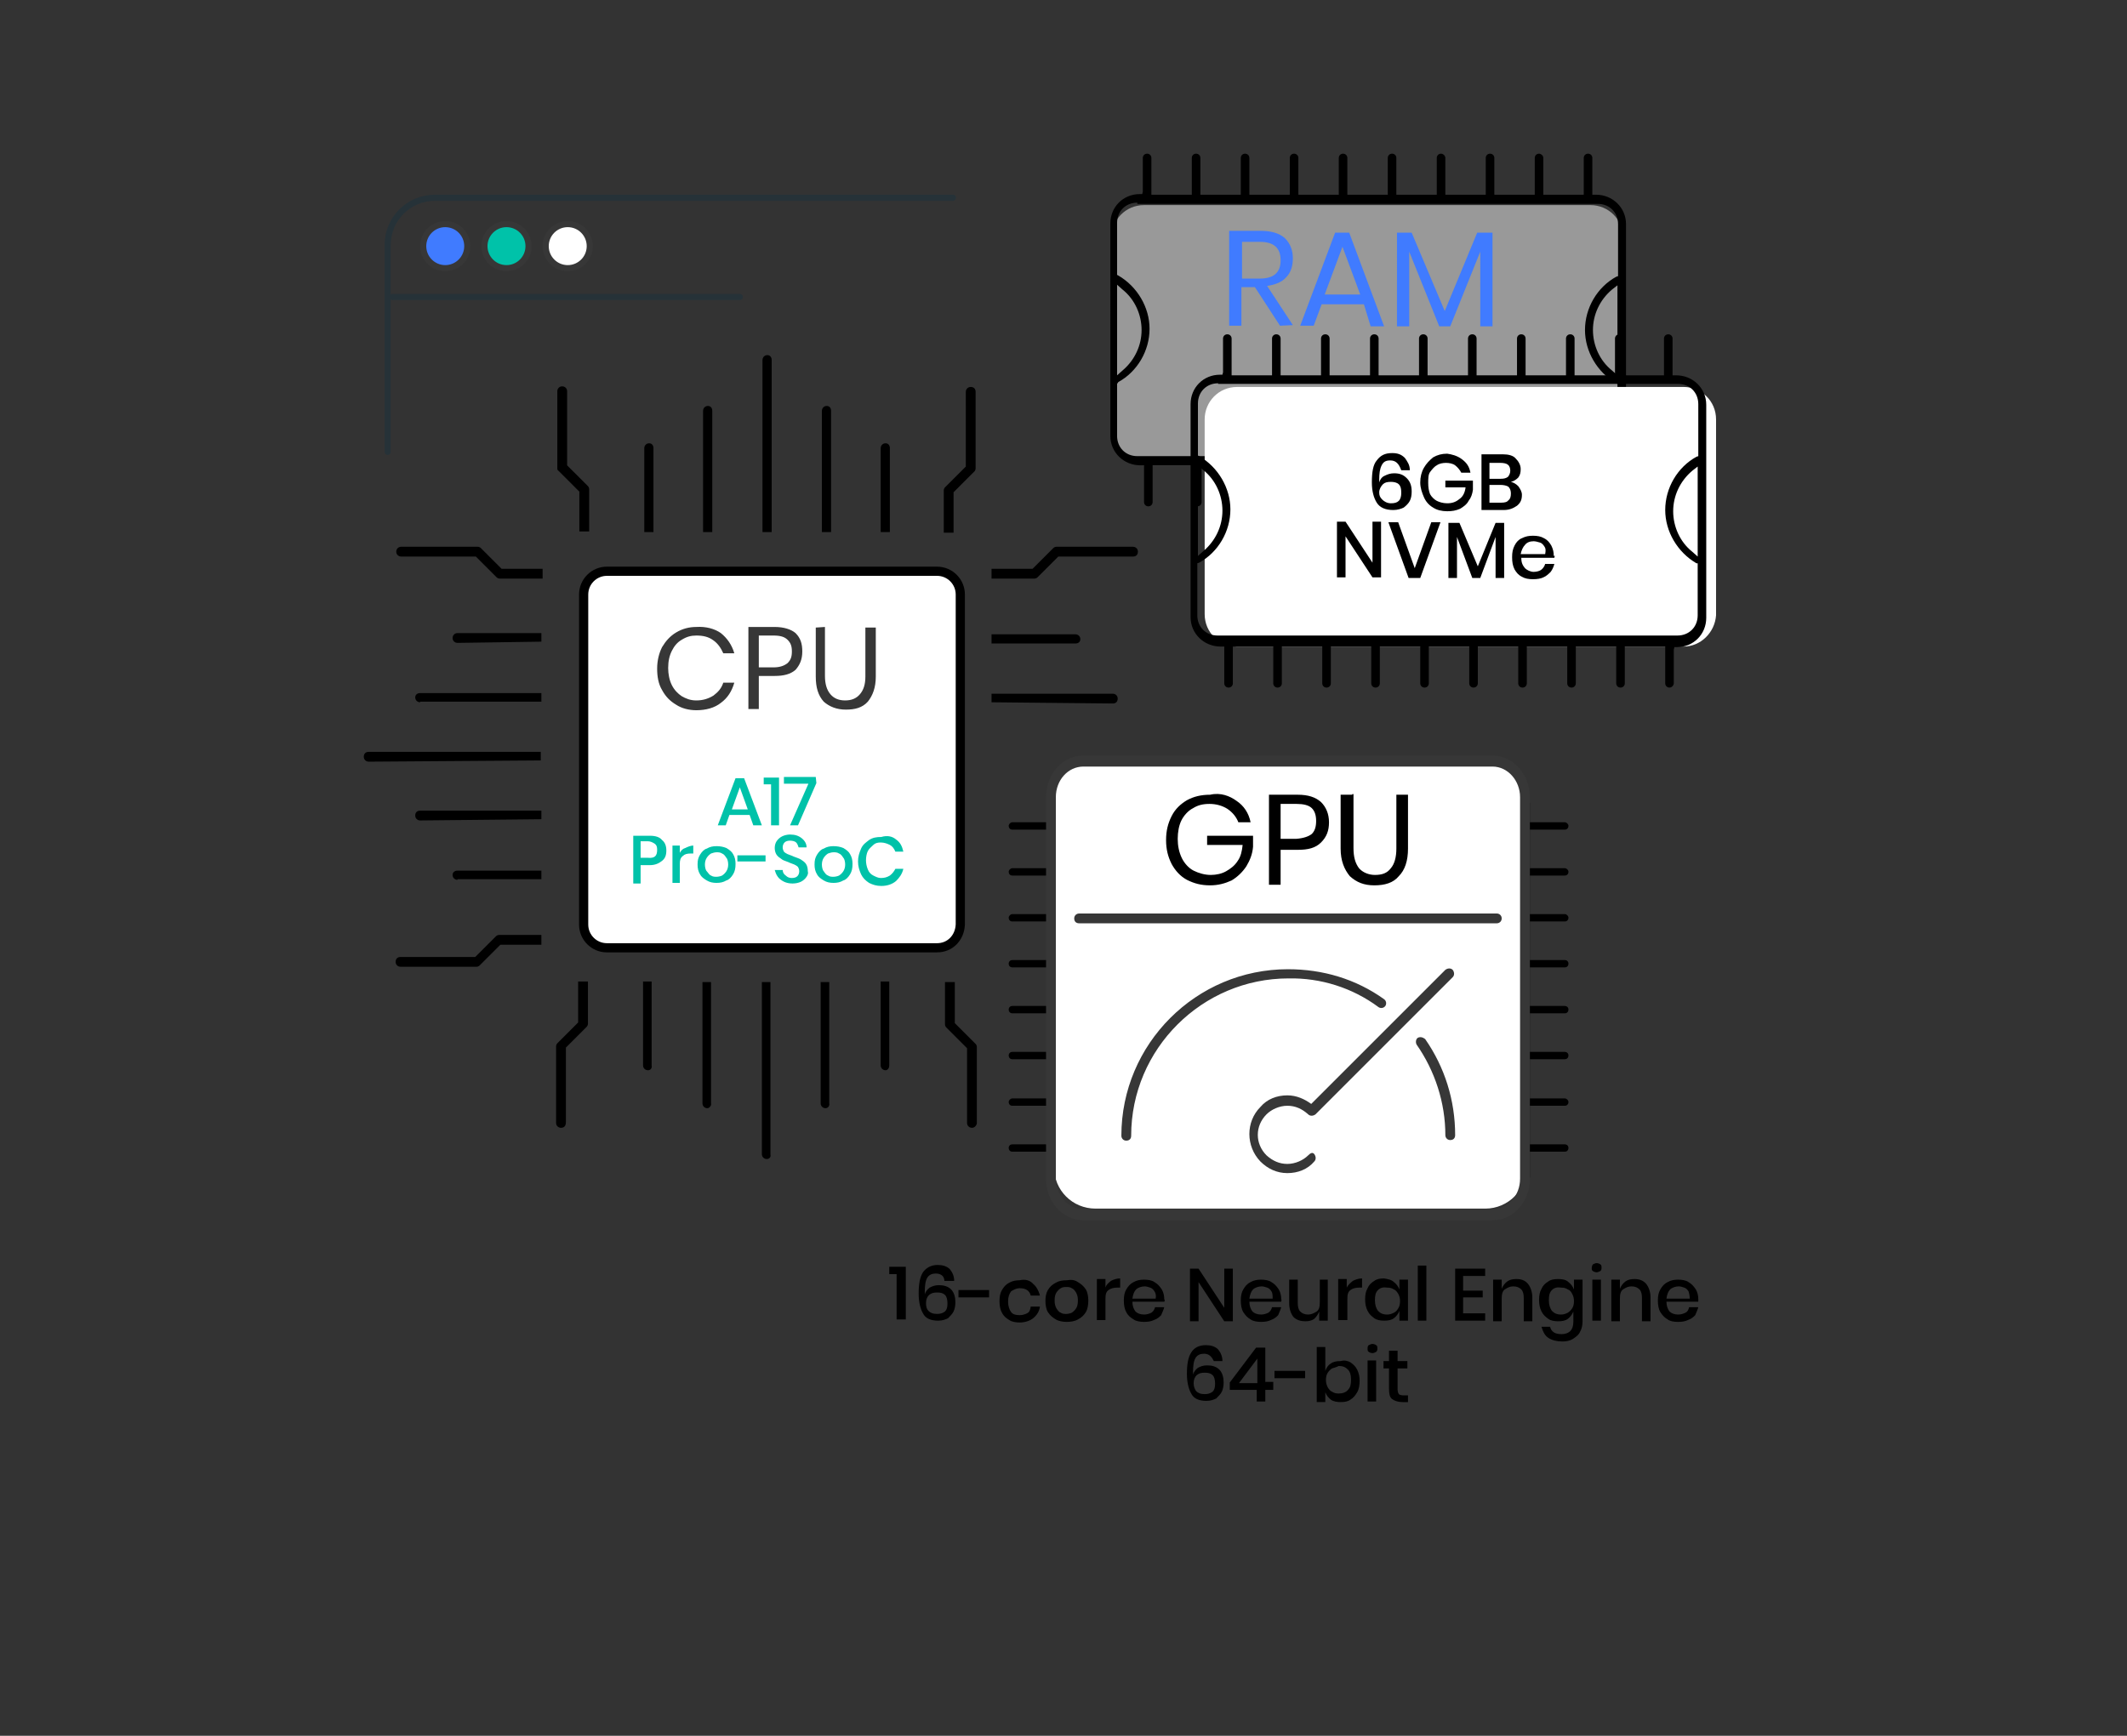 <svg xmlns="http://www.w3.org/2000/svg" xmlns:xlink="http://www.w3.org/1999/xlink" xml:space="preserve" id="Layer_1" width="347.3" height="283.5" x="0" y="0" style="enable-background:new 0 0 347.3 283.5" version="1.1"><rect width="100%" height="100%" fill="#333333" stroke="none"/><style>.st0{fill:#fff}.st3{fill:#407bff}.st4{fill:#373737}.st5{fill:#00c2a9}.st8{fill:none;stroke:#407bff;stroke-miterlimit:10}.st9{fill:#263238}.st10{fill:#999}.st13{opacity:.3;enable-background:new}</style><path d="M152.6 155H98.7c-2.1 0-3.8-1.7-3.8-3.8V97.3c0-2.1 1.7-3.8 3.8-3.8h53.9c2.1 0 3.8 1.7 3.8 3.8v53.9c0 2.1-1.7 3.8-3.8 3.8z" class="st0"/><path d="M125.2 189.3c-.4 0-.8-.3-.8-.8v-28.1h1.4v28.2c.1.4-.2.7-.6.7zm33.5-5.1c-.4 0-.8-.3-.8-.8v-12.2l-3.4-3.4c-.1-.1-.2-.3-.2-.5v-6.9h1.6v6.7l3.4 3.4c.1.1.2.3.2.5v12.5c-.1.4-.4.7-.8.7zm-67.1 0c-.4 0-.8-.3-.8-.8v-12.5c0-.2.1-.4.2-.5l3.4-3.4v-6.7H96v6.9c0 .2-.1.4-.2.5l-3.4 3.4v12.2c0 .6-.3.9-.8.9zm43.2-3.2c-.4 0-.8-.3-.8-.8v-19.8h1.4v19.8c.1.4-.2.8-.6.8zm-19.3 0c-.4 0-.8-.3-.8-.8v-19.8h1.4v19.8c.1.4-.3.8-.6.8zm29.1-6.2c-.4 0-.8-.3-.8-.8v-13.7h1.4V174c0 .5-.3.8-.6.8zm-38.8 0c-.4 0-.8-.3-.8-.8v-13.7h1.4V174c.1.5-.2.8-.6.8zm-40.4-16.9c-.4 0-.8-.3-.8-.8s.3-.8.8-.8h12.2l3.4-3.4c.1-.1.3-.2.5-.2h6.9v1.6h-6.7l-3.4 3.4c-.1.1-.3.2-.5.2H65.4zm9.3-14.2c-.4 0-.8-.3-.8-.8 0-.4.3-.7.8-.7h13.7v1.4H74.7zm-6.1-9.7c-.4 0-.8-.3-.8-.8s.3-.8.8-.8h19.8v1.4l-19.8.2zm-8.4-9.6c-.4 0-.8-.3-.8-.8s.3-.8.8-.8h28.1v1.4l-28.1.2zm101.7-9.7v-1.4h19.8c.4 0 .8.3.8.8s-.3.8-.8.8l-19.8-.2zm-93.3 0c-.4 0-.8-.3-.8-.8 0-.4.3-.7.8-.7h19.8v1.4H68.6zm93.3-9.7v-1.4h13.7c.4 0 .8.3.8.8 0 .4-.3.7-.8.7h-13.7zm-87.2 0c-.4 0-.8-.3-.8-.8 0-.4.3-.8.8-.8h13.7v1.4l-13.7.2zm87.2-10.5v-1.6h6.7l3.4-3.4c.1-.1.3-.2.5-.2H185c.4 0 .8.3.8.8s-.3.8-.8.8h-12.2l-3.4 3.4c-.1.1-.3.2-.5.2h-7zm-80.3 0c-.2 0-.4-.1-.5-.2l-3.4-3.4H65.5c-.4 0-.8-.3-.8-.8 0-.4.3-.8.8-.8H78c.2 0 .4.1.5.2l3.4 3.4h6.7v1.6h-7zm74.1-7.5h-1.6v-6.9c0-.2.1-.4.2-.5l3.4-3.4V64c0-.4.3-.8.8-.8s.8.3.8.8v12.5c0 .2-.1.4-.2.5l-3.4 3.4V87zm-61.1-6.7-3.4-3.4c-.2-.1-.2-.3-.2-.5V63.9c0-.4.3-.8.8-.8.4 0 .8.3.8.8V76l3.4 3.4c.1.1.2.3.2.5v6.9h-1.6v-6.5zm49.2 6.6V73.2c0-.4.3-.8.8-.8.4 0 .7.3.7.8v13.7h-1.5zm-9.6 0V67.1c0-.4.3-.8.8-.8.4 0 .7.3.7.8v19.8h-1.5zm-9.7 0V58.8c0-.4.3-.8.8-.8.4 0 .7.3.7.8v28.1h-1.5zm-9.7 0V67.1c0-.4.3-.8.8-.8.4 0 .7.3.7.8v19.8h-1.5zm-9.6 0V73.2c0-.4.3-.8.8-.8.4 0 .7.3.7.8v13.7h-1.5z"/><path d="M153 154.8H99.1c-2.1 0-3.8-1.7-3.8-3.8V97.1c0-2.1 1.7-3.8 3.8-3.8H153c2.1 0 3.8 1.7 3.8 3.8V151c-.1 2.2-1.7 3.8-3.8 3.8z" style="fill:#fff;stroke:#000;stroke-width:1.5;stroke-miterlimit:10"/><path d="M259.7 76h-72.9c-2.9 0-5.3-2.3-5.3-5.3V38.8c0-2.9 2.3-5.3 5.3-5.3h72.9c2.9 0 5.3 2.3 5.3 5.3v31.8c-.1 3-2.4 5.4-5.3 5.4z" style="opacity:.5;fill:#fff;enable-background:new"/><path d="m209 53.2-4.1-6.3h-2.2v6.3h-2V37.7h5.1c1.8 0 3.1.4 4 1.2.9.9 1.3 2 1.3 3.3 0 1.2-.3 2.3-1.1 3.1-.7.8-1.8 1.2-3.1 1.4l4.2 6.4-2.1.1zm-6.2-7.7h2.9c2.3 0 3.4-1 3.4-3s-1.1-3-3.4-3h-2.9v6zM222.7 49.7h-6.9l-1.3 3.5h-2.2L218 38h2.3l5.7 15.3h-2.2l-1.1-3.6zm-.6-1.6-2.9-7.8-2.9 7.8h5.8zM243.7 38v15.3h-2V41.1l-4.9 12.2H235l-4.9-12.2v12.2h-2V38h2.4l5.4 12.8 5.3-12.8h2.5z" class="st3"/><path d="M259.5 82.7c-.4 0-.7-.3-.7-.7v-6h-6.6v6c0 .4-.3.7-.7.7-.3 0-.7-.3-.7-.7v-6h-6.6v6c0 .4-.3.7-.7.7-.4 0-.7-.3-.7-.7v-6h-6.6v6c0 .4-.3.7-.7.7-.3 0-.7-.3-.7-.7v-6h-6.6v6c0 .4-.3.7-.7.7-.4 0-.7-.3-.7-.7v-6h-6.6v6c0 .4-.3.7-.7.7-.4 0-.7-.3-.7-.7v-6h-6.6v6c0 .4-.3.7-.7.7-.4 0-.7-.3-.7-.7v-6h-6.6v6c0 .4-.3.7-.7.7-.4 0-.7-.3-.7-.7v-6h-6.6v6c0 .4-.3.7-.7.7-.4 0-.7-.3-.7-.7v-6h-6.6v6c0 .4-.3.7-.7.7-.4 0-.7-.3-.7-.7v-6h-.6c-2.7 0-4.9-2.1-4.9-4.8V36.5c0-2.7 2.1-4.8 4.8-4.8h.4l.1-.4v-5.5c0-.4.3-.7.7-.7.4 0 .7.3.7.7v6h6.6v-6c0-.4.3-.7.7-.7.4 0 .7.3.7.7v6h6.6v-6c0-.4.3-.7.7-.7.4 0 .7.3.7.7v6h6.6v-6c0-.4.3-.7.7-.7.4 0 .7.3.7.7v6h6.6v-6c0-.4.3-.7.7-.7.4 0 .7.3.7.7v6h6.6v-6c0-.4.3-.7.7-.7.4 0 .7.3.7.7v6h6.6v-6c0-.4.3-.7.7-.7.3 0 .7.3.7.7v6h6.6v-6c0-.4.3-.7.7-.7.4 0 .7.3.7.7v6h6.6v-6c0-.4.3-.7.7-.7.3 0 .7.3.7.7v6h6.6v-6c0-.4.3-.7.7-.7.4 0 .7.3.7.7v6h.6c2.7 0 4.9 2.1 4.9 4.8v34.8c0 2.7-2.1 4.8-4.8 4.8h-.4l-.1.4v5.5c-.1.3-.4.6-.7.6zm-73.8-49.6c-1.9 0-3.3 1.4-3.3 3.3v8.5l.2.1c3.1 1.8 5.1 5.2 5.1 8.7 0 3.6-2 7-5.1 8.7l-.2.3v8.5c0 1.9 1.4 3.3 3.3 3.3h75.1c1.9 0 3.3-1.4 3.3-3.3v-8.5l-.2-.1c-3.1-1.8-5.1-5.2-5.1-8.7 0-3.6 2-7 5.1-8.7l.3-.1v-8.5c0-1.9-1.4-3.3-3.3-3.3h-75.2v-.2zm77.5 14.2c-2 1.7-3.1 4.1-3.1 6.6s1.1 5 3.1 6.6l.9.8V46.6l-.9.7zm-80.8 14 .9-.8c2-1.7 3.1-4.1 3.1-6.6s-1.1-5-3.1-6.6l-.9-.8v14.8z"/><path d="M274.9 105.6H202c-2.9 0-5.3-2.3-5.3-5.3V68.5c0-2.9 2.3-5.3 5.3-5.3h72.9c2.9 0 5.3 2.3 5.3 5.3v32c-.2 2.8-2.5 5.1-5.3 5.1z" class="st0"/><path d="M227 75.2c-.7 0-1.1.2-1.4.8s-.4 1.3-.4 2.4v.4c.1-.4.4-.9.9-1.1.4-.2.9-.4 1.5-.4.9 0 1.5.2 2.1.8.6.6.8 1.3.8 2.2 0 .6-.1 1.1-.3 1.5-.2.4-.6.8-1 1.1-.4.2-1 .4-1.7.4-1.3 0-2.2-.4-2.7-1.2s-.8-1.9-.8-3.3c0-1.7.2-2.9.8-3.6.6-.8 1.3-1.2 2.5-1.2.9 0 1.5.2 2.1.8.4.6.8 1.1.8 2h-1.4c-.4-1.1-.9-1.6-1.8-1.6zm-1.3 6.4c.3.3.8.6 1.4.6.6 0 1-.1 1.3-.4.3-.3.4-.8.4-1.3 0-.7-.1-1.1-.4-1.4-.3-.3-.8-.4-1.3-.4-.6 0-1 .1-1.3.4-.3.3-.6.8-.6 1.3s.1.8.5 1.2zM238.7 75c.8.6 1.2 1.2 1.4 2.2h-1.5c-.2-.4-.6-.9-1-1.2s-1-.4-1.5-.4-1.1.1-1.5.4c-.4.2-.8.7-1.1 1.1-.3.4-.3 1.1-.3 1.8s.1 1.3.3 1.8c.2.4.7.9 1.1 1.1.4.2 1 .4 1.7.4.8 0 1.4-.2 2-.7.6-.4.9-1.1 1-1.9H236v-1.1h4.5V80c-.1.7-.3 1.3-.7 1.8-.3.6-.9 1-1.4 1.3-.7.3-1.3.4-2.1.4-.9 0-1.7-.2-2.3-.6-.7-.4-1.2-1-1.5-1.7-.3-.7-.6-1.5-.6-2.4 0-.9.2-1.7.6-2.4s.9-1.2 1.5-1.7c.7-.4 1.4-.6 2.3-.6.7.1 1.6.3 2.4.9zM247.9 79.4c.3.4.6.9.6 1.4 0 .8-.2 1.3-.8 1.8-.6.4-1.2.7-2.2.7h-3.6v-9.1h3.5c.9 0 1.7.2 2.1.7.4.4.8 1 .8 1.7 0 .6-.1 1-.4 1.4-.3.3-.7.6-1.2.7.4.1.8.3 1.2.7zm-4.7-1.2h1.8c.6 0 .9-.1 1.2-.3.2-.2.4-.6.4-1s-.1-.8-.4-1c-.2-.2-.7-.3-1.2-.3h-1.8v2.6zm3.1 3.5c.3-.2.4-.6.4-1.1 0-.4-.1-.8-.4-1.1-.3-.2-.8-.3-1.3-.3h-1.8v2.9h1.9c.6 0 1-.1 1.2-.4zM225.5 94.3h-1.4l-4.4-6.7v6.7h-1.4v-9.1h1.4l4.4 6.7v-6.7h1.4v9.1zM228.3 85.3l2.7 7.5 2.7-7.5h1.5l-3.3 9.1H230l-3.3-9.1h1.6zM245.6 85.4v9h-1.4v-6.7l-2.5 6.7h-1.3l-2.5-6.7v6.7h-1.4v-9h1.8l3 7.1 2.9-7.1h1.4zM253.8 91.1h-5.4c0 .8.2 1.2.6 1.7.3.3.9.6 1.4.6.4 0 .9-.1 1.2-.3s.6-.6.7-1h1.5c-.1.4-.3.9-.6 1.3-.3.3-.7.7-1.2.9-.4.2-1 .3-1.7.3s-1.3-.1-1.8-.4c-.6-.3-.9-.7-1.2-1.2-.3-.6-.4-1.2-.4-2s.1-1.3.4-1.9c.3-.6.7-1 1.2-1.2.6-.3 1.1-.4 1.8-.4s1.3.1 1.8.4c.6.3.9.7 1.2 1.2.3.6.4 1.1.4 1.7.3-.1.1.1.1.3zm-1.6-1.8c-.2-.3-.4-.6-.8-.7-.3-.1-.7-.2-1-.2-.6 0-1.1.2-1.4.6-.3.3-.6.9-.7 1.5h4c.1-.6.1-.9-.1-1.2z"/><path d="M272.6 112.3c-.4 0-.7-.3-.7-.7v-6h-6.6v6c0 .4-.3.7-.7.7-.4 0-.7-.3-.7-.7v-6h-6.6v6c0 .4-.3.7-.7.7-.4 0-.7-.3-.7-.7v-6h-6.6v6c0 .4-.3.7-.7.7-.4 0-.7-.3-.7-.7v-6h-6.6v6c0 .4-.3.7-.7.7-.4 0-.7-.3-.7-.7v-6h-6.6v6c0 .4-.3.7-.7.7-.4 0-.7-.3-.7-.7v-6h-6.6v6c0 .4-.3.7-.7.7-.4 0-.7-.3-.7-.7v-6h-6.6v6c0 .4-.3.7-.7.7-.4 0-.7-.3-.7-.7v-6h-6.6v6c0 .4-.3.7-.7.7-.4 0-.7-.3-.7-.7v-6h-6.6v6c0 .4-.3.7-.7.7-.4 0-.7-.3-.7-.7v-6h-.6c-2.7 0-4.9-2.1-4.9-4.8V66c0-2.7 2.1-4.8 4.8-4.8h.4l.1-.4v-5.5c0-.4.3-.7.7-.7.4 0 .7.3.7.7v6h6.6v-6c0-.4.3-.7.7-.7.4 0 .7.3.7.7v6h6.6v-6c0-.4.3-.7.7-.7.4 0 .7.3.7.7v6h6.6v-6c0-.4.3-.7.7-.7.4 0 .7.3.7.7v6h6.6v-6c0-.4.3-.7.7-.7.4 0 .7.3.7.7v6h6.6v-6c0-.4.3-.7.7-.7.4 0 .7.3.7.7v6h6.6v-6c0-.4.3-.7.7-.7.4 0 .7.3.7.7v6h6.6v-6c0-.4.3-.7.7-.7.4 0 .7.3.7.7v6h6.6v-6c0-.4.3-.7.7-.7.4 0 .7.3.7.7v6h6.6v-6c0-.4.3-.7.7-.7.4 0 .7.3.7.7v6h.6c2.7 0 4.9 2.1 4.9 4.8v34.8c0 2.7-2.1 4.8-4.8 4.8h-.4l-.1.4v5.5c0 .3-.3.7-.7.7zm-73.7-49.7c-1.9 0-3.3 1.4-3.3 3.3v8.5l.2.1c3.1 1.8 5.1 5.2 5.1 8.7 0 3.6-2 7-5.1 8.7l-.3.1v8.5c0 1.9 1.4 3.3 3.3 3.3h75.1c1.9 0 3.3-1.4 3.3-3.3V92h-.2c-3.1-1.8-5.1-5.2-5.1-8.7 0-3.6 2-7 5.1-8.7l.3-.1V66c0-1.9-1.4-3.3-3.3-3.3h-75.1zm77.4 14.3c-2 1.7-3.1 4.1-3.1 6.6s1.1 5 3.1 6.6l.9.8V76.2l-.9.7zm-80.7 13.9.9-.8c2-1.7 3.1-4.1 3.1-6.6s-1.1-5-3.1-6.6l-.9-.8v14.8zM249.8 192.3v-4.2h5.7c.4 0 .6-.3.6-.6 0-.4-.3-.6-.6-.6h-5.7v-6.3h5.7c.4 0 .6-.3.6-.6s-.3-.6-.6-.6h-5.7V173h5.7c.4 0 .6-.3.6-.6 0-.4-.3-.6-.6-.6h-5.7v-6.3h5.7c.4 0 .6-.3.6-.6 0-.4-.3-.6-.6-.6h-5.7V158h5.7c.4 0 .6-.3.6-.6 0-.4-.3-.6-.6-.6h-5.7v-6.3h5.7c.4 0 .6-.3.6-.6s-.3-.6-.6-.6h-5.7V143h5.7c.4 0 .6-.3.6-.6s-.3-.6-.6-.6h-5.7v-6.3h5.7c.4 0 .6-.3.6-.6s-.3-.6-.6-.6h-5.7v-3.2h-1.4v62.4c.4-1.1.8-1.2 1.4-1.2zM171 192.3v-4.2h-5.7c-.4 0-.6-.3-.6-.6 0-.4.3-.6.6-.6h5.7v-6.3h-5.7c-.4 0-.6-.3-.6-.6s.3-.6.6-.6h5.7V173h-5.7c-.4 0-.6-.3-.6-.6 0-.4.3-.6.6-.6h5.7v-6.3h-5.7c-.4 0-.6-.3-.6-.6 0-.4.3-.6.6-.6h5.7V158h-5.7c-.4 0-.6-.3-.6-.6 0-.4.3-.6.6-.6h5.7v-6.3h-5.7c-.4 0-.6-.3-.6-.6s.3-.6.6-.6h5.7V143h-5.7c-.4 0-.6-.3-.6-.6s.3-.6.6-.6h5.7v-6.3h-5.7c-.4 0-.6-.3-.6-.6s.3-.6.6-.6h5.7v-3.2h1.4v62.4c-.5-1.1-1-1.2-1.4-1.2z"/><path d="M242.5 197.4h-63.6c-3.8 0-6.8-3-6.8-6.8v-60.2c0-3.8 3-6.8 6.8-6.8h63.6c3.8 0 6.8 3 6.8 6.8v60.2c0 3.7-3 6.8-6.8 6.8z" class="st0"/><path d="M243.7 123.4h-66.8c-3.4 0-6.1 3-6.1 6.8v62.3c0 3.8 2.7 6.8 6.1 6.8h66.8c3.4 0 6.1-3 6.1-6.8v-62.3c0-3.8-2.8-6.8-6.1-6.8zm4.5 69.1c0 2.8-2 5-4.5 5h-66.8c-2.5 0-4.5-2.3-4.5-5v-62.3c0-2.8 2-5 4.5-5h66.8c2.5 0 4.5 2.3 4.5 5v62.3z" class="st4"/><path d="M244.4 149.2h-68.2c-.4 0-.8.3-.8.8s.3.8.8.8h68.2c.4 0 .8-.3.8-.8s-.4-.8-.8-.8zm-19.3 15.3c.3.2.8.2 1.1-.2.2-.3.2-.8-.2-1.1-4.6-3.3-10-4.9-15.7-4.9-15 0-27.2 12.2-27.2 27.2 0 .4.3.8.8.8s.8-.3.8-.8c0-14.2 11.6-25.7 25.7-25.7 5.2-.1 10.4 1.5 14.7 4.7zm6.4 5c-.3.2-.4.7-.2 1.1 3 4.3 4.7 9.5 4.7 14.8 0 .4.3.8.8.8s.8-.3.8-.8c0-5.7-1.7-11.1-4.9-15.7-.4-.3-.8-.4-1.2-.2zm-17.9 19.2c-.8.8-2.1 1.4-3.4 1.4s-2.4-.5-3.4-1.4c-1.9-1.9-1.9-4.8 0-6.7.8-.8 2.1-1.4 3.4-1.4s2.4.5 3.4 1.4c.3.3.8.3 1.2 0l22.4-22.4c.3-.3.3-.8 0-1.2-.3-.3-.8-.3-1.2 0l-21.9 21.9c-1.1-.8-2.4-1.4-3.9-1.4-1.7 0-3.3.6-4.4 1.9-2.4 2.4-2.4 6.4 0 8.9 1.2 1.2 2.7 1.9 4.4 1.9 1.7 0 3.3-.6 4.4-1.9.3-.3.3-.8 0-1.2s-.7-.1-1 .2z" class="st4"/><path d="M201.9 130.8c1.2.8 2 2 2.3 3.5h-2c-.3-.8-.9-1.6-1.8-2.2-.8-.5-1.8-.8-2.9-.8-1.1 0-1.9.2-2.7.7-.8.4-1.5 1.2-1.9 2-.4.8-.6 1.9-.6 3s.2 2.2.7 3.2c.4.8 1.1 1.6 1.9 2 .8.4 1.8.7 2.8.7.9 0 1.8-.2 2.5-.6.7-.4 1.4-.9 1.9-1.7.5-.7.7-1.6.8-2.6h-5.8v-1.5h7.5v1.8c-.1 1.2-.5 2.2-1.1 3.2-.6.9-1.4 1.7-2.4 2.3-1.1.5-2.2.8-3.5.8-1.5 0-2.6-.3-3.8-.9-1.1-.6-1.9-1.5-2.5-2.6-.6-1.2-.9-2.4-.9-3.9s.3-2.7.9-3.9c.6-1.2 1.5-2 2.5-2.6 1.1-.6 2.3-.9 3.8-.9 1.7-.4 3.2.2 4.3 1zM209.1 138.5v6h-1.9v-14.7h4.7c1.7 0 2.9.4 3.8 1.2.8.8 1.3 1.9 1.3 3.3s-.4 2.4-1.3 3.3-2.1 1.2-3.8 1.2h-2.8v-.3zm5.1-2.3c.5-.5.7-1.2.7-2.1 0-.9-.2-1.6-.7-2.1s-1.4-.7-2.5-.7h-2.6v5.7h2.6c1.2-.1 2-.4 2.5-.8zM221 129.7v8.8c0 1.5.3 2.5.9 3.3.6.7 1.6 1.1 2.6 1.1 1.2 0 2-.3 2.6-1.1.6-.7.9-1.8.9-3.2v-8.8h1.9v8.8c0 2-.5 3.5-1.5 4.5-.9 1.1-2.3 1.5-4 1.5-1.7 0-2.9-.5-4-1.5-.9-1.1-1.5-2.5-1.5-4.5v-8.8h1.9v-.1zM145.2 208.2v-1.3h2.7v8.6h-1.5v-7.4h-1.2zM152.8 208c-.6 0-1.1.2-1.4.7s-.4 1.3-.4 2.3v.4c.1-.4.4-.8.8-1.1.4-.2.8-.4 1.5-.4.8 0 1.5.2 2 .7s.7 1.3.7 2.1c0 .5-.1 1.1-.3 1.5-.2.4-.5.7-.9 1.1-.4.2-.9.4-1.6.4-1.3 0-2.1-.4-2.5-1.2-.4-.7-.7-1.8-.7-3.2 0-1.6.2-2.7.7-3.5.5-.7 1.3-1.2 2.4-1.2.8 0 1.5.2 2 .7.4.5.7 1.1.7 1.9h-1.6c0-.7-.5-1.2-1.4-1.2zm-1.2 6.1c.3.3.7.5 1.4.5.5 0 .9-.1 1.3-.4.3-.3.4-.7.4-1.3 0-.6-.1-1.1-.4-1.4s-.7-.4-1.3-.4-.9.1-1.3.4c-.3.3-.5.7-.5 1.3s.1 1 .4 1.3zM161.5 210.7v1.2h-5v-1.2h5zM168.7 209.7c.5.4.9 1.1 1.1 1.9h-1.5c-.1-.4-.3-.7-.6-.9-.3-.2-.7-.3-1.2-.3s-.9.2-1.4.5c-.3.4-.5.9-.5 1.7 0 .7.2 1.3.5 1.7.3.4.8.5 1.4.5.4 0 .8-.1 1.2-.3s.5-.5.6-1.1h1.5c-.1.8-.5 1.4-1.1 1.9-.5.4-1.3.7-2.2.7-.6 0-1.3-.1-1.7-.4-.5-.3-.9-.6-1.2-1.2-.3-.5-.4-1.2-.4-1.9s.1-1.3.4-1.8c.3-.5.6-.9 1.2-1.2.5-.3 1.1-.4 1.7-.4.9-.2 1.7 0 2.2.6zM176 209.4c.5.3.9.6 1.3 1.2.3.5.4 1.2.4 1.8 0 .7-.1 1.4-.4 1.9-.3.5-.7.9-1.3 1.2-.5.3-1.2.4-1.8.4-.6 0-1.3-.1-1.8-.4-.5-.3-.9-.6-1.3-1.2-.3-.5-.4-1.2-.4-1.8 0-.7.1-1.3.4-1.8.3-.5.7-.9 1.3-1.2.5-.3 1.1-.4 1.8-.4.7-.1 1.2-.1 1.8.3zm-2.8 1c-.3.2-.5.4-.7.7-.2.3-.3.7-.3 1.3s.1.9.3 1.3c.2.3.4.6.7.7.3.2.6.2.9.2.3 0 .7-.1.9-.2.3-.2.5-.4.7-.7s.3-.7.3-1.3-.1-.9-.3-1.3c-.2-.3-.4-.6-.7-.7-.3-.2-.6-.2-.9-.2-.2 0-.6 0-.9.2zM181.4 209.2c.4-.2.9-.4 1.5-.4v1.5h-.4c-.6 0-1.1.1-1.5.4s-.5.7-.5 1.5v3.4h-1.4v-6.7h1.4v1.4c.1-.4.4-.7.9-1.1zM190.1 212.6h-5.2c0 .7.2 1.2.5 1.6.3.3.8.5 1.4.5.4 0 .8-.1 1.2-.3.3-.2.5-.5.6-.9h1.5c-.1.4-.3.8-.5 1.3-.3.3-.6.6-1.2.8-.4.2-.9.3-1.6.3-.6 0-1.3-.1-1.7-.4-.5-.3-.9-.6-1.2-1.2-.3-.5-.4-1.2-.4-1.9s.1-1.3.4-1.8c.3-.5.6-.9 1.2-1.2.5-.3 1.1-.4 1.7-.4.6 0 1.3.1 1.7.4.5.3.8.6 1.2 1.2.3.5.4 1.1.4 1.6.1.1.1.3 0 .4zm-1.6-1.7c-.2-.3-.4-.5-.7-.6-.3-.1-.6-.2-.9-.2-.5 0-1.1.2-1.4.5-.3.3-.5.8-.6 1.5h3.8c.1-.5 0-.9-.2-1.2zM201.3 215.8h-1.4l-4.2-6.4v6.4h-1.4v-8.6h1.4l4.2 6.4v-6.4h1.4v8.6zM209.2 212.6H204c0 .7.2 1.2.5 1.6.3.3.8.5 1.4.5.4 0 .8-.1 1.2-.3.3-.2.5-.5.6-.9h1.5c-.1.4-.3.8-.5 1.3-.3.3-.6.6-1.2.8-.4.2-.9.3-1.6.3-.6 0-1.3-.1-1.7-.4-.5-.3-.8-.6-1.2-1.2-.3-.5-.4-1.2-.4-1.9s.1-1.3.4-1.8.6-.9 1.2-1.2c.5-.3 1.1-.4 1.7-.4.6 0 1.3.1 1.7.4.5.3.8.6 1.2 1.2.3.5.4 1.1.4 1.6.1.1 0 .3 0 .4zm-1.6-1.7c-.2-.3-.4-.5-.7-.6-.3-.1-.6-.2-.9-.2-.5 0-1.1.2-1.4.5-.3.3-.5.8-.6 1.5h3.8c0-.5 0-.9-.2-1.2zM216.8 209v6.7h-1.4v-1.5c-.2.5-.4.8-.8 1.2-.4.3-.9.4-1.5.4-.7 0-1.4-.2-1.9-.7-.4-.5-.7-1.3-.7-2.2V209h1.4v3.8c0 .6.1 1.1.4 1.4.3.3.7.5 1.3.5.5 0 .9-.2 1.4-.5.4-.3.5-.8.5-1.6V209h1.3zM220.9 209.2c.4-.2.9-.4 1.5-.4v1.5h-.4c-.6 0-1.1.1-1.5.4-.4.3-.5.7-.5 1.5v3.4h-1.5v-6.7h1.4v1.4c.2-.4.5-.7 1-1.1zM227.6 209.4c.4.3.7.7.9 1.2V209h1.4v6.7h-1.4v-1.6c-.2.5-.5.9-.9 1.2-.4.3-.9.4-1.6.4-.6 0-1.2-.1-1.6-.4s-.8-.6-1.1-1.2-.4-1.2-.4-1.9.1-1.3.4-1.8c.2-.5.6-.9 1.1-1.2.4-.3.9-.4 1.6-.4.6.1 1.2.2 1.6.6zm-2.6 1.3c-.4.4-.5.9-.5 1.7 0 .7.2 1.3.5 1.7.4.4.8.6 1.5.6.4 0 .7-.1 1.1-.3s.5-.4.7-.7.3-.7.3-1.2-.1-.8-.3-1.2c-.2-.3-.4-.6-.7-.7-.3-.2-.6-.3-1.1-.3-.6-.1-1.1 0-1.5.4zM232.9 206.7v9h-1.4v-9h1.4zM238.9 208.2v2.6h3.2v1.1h-3.2v2.6h3.6v1.2h-4.9v-8.5h4.9v1.2h-3.6v-.2zM249.5 209.7c.4.5.7 1.3.7 2.2v3.9h-1.4V212c0-.6-.1-1.1-.4-1.4-.3-.3-.7-.5-1.3-.5s-.9.2-1.4.5c-.4.3-.5.8-.5 1.6v3.6h-1.4V209h1.4v1.5c.2-.5.5-.9.9-1.2.4-.3.9-.4 1.5-.4.8 0 1.4.2 1.9.8zM256.1 209.4c.4.3.7.7.9 1.2V209h1.4v6.8c0 .6-.1 1.2-.4 1.7-.2.5-.6.8-1.2 1.2-.5.3-1.1.4-1.7.4-.9 0-1.7-.2-2.3-.6-.6-.4-.9-1.1-1.1-1.8h1.4c.1.4.3.7.6.9.3.2.7.3 1.3.3s1.1-.2 1.4-.5c.3-.3.5-.8.5-1.5v-1.7c-.2.5-.5.9-.9 1.2-.4.3-.9.4-1.6.4-.6 0-1.2-.1-1.6-.4-.4-.3-.8-.6-1.1-1.2s-.4-1.2-.4-1.9.1-1.3.4-1.8c.2-.5.6-.9 1.1-1.2.4-.3.9-.4 1.6-.4.7 0 1.3.1 1.7.5zm-2.7 1.3c-.4.4-.5.9-.5 1.7 0 .7.2 1.3.5 1.7.4.4.8.6 1.5.6.4 0 .7-.1 1.1-.3.3-.2.5-.4.7-.7.2-.3.3-.7.3-1.2s-.1-.8-.3-1.2-.4-.6-.7-.7c-.3-.2-.6-.3-1.1-.3-.6-.1-1.1 0-1.5.4zM260.1 206.5c.2-.1.4-.2.6-.2s.5.1.6.2c.2.1.2.3.2.6s-.1.4-.2.5c-.2.1-.4.2-.6.2s-.5-.1-.6-.2c-.2-.1-.2-.3-.2-.5s.1-.5.2-.6zm1.3 2.5v6.7H260V209h1.4zM268.8 209.7c.4.5.7 1.3.7 2.2v3.9h-1.4V212c0-.6-.1-1.1-.4-1.4-.3-.3-.7-.5-1.3-.5s-.9.2-1.4.5c-.4.3-.5.8-.5 1.6v3.6h-1.4V209h1.4v1.5c.2-.5.5-.9.9-1.2.4-.3.9-.4 1.5-.4.7 0 1.4.2 1.9.8zM277.3 212.6h-5.2c0 .7.2 1.2.5 1.6.3.3.8.5 1.4.5.4 0 .8-.1 1.2-.3s.5-.5.6-.9h1.5c-.1.4-.3.8-.5 1.3-.3.3-.6.6-1.2.8-.4.2-.9.3-1.6.3s-1.3-.1-1.7-.4c-.5-.3-.8-.6-1.2-1.2-.3-.5-.4-1.2-.4-1.9s.1-1.3.4-1.8c.3-.5.6-.9 1.2-1.2.5-.3 1.1-.4 1.7-.4s1.3.1 1.7.4c.5.3.8.6 1.2 1.2.3.5.4 1.1.4 1.6v.4zm-1.6-1.7c-.2-.3-.4-.5-.7-.6-.3-.1-.6-.2-.9-.2-.5 0-1.1.2-1.4.5-.3.3-.5.8-.6 1.5h3.8c0-.5-.1-.9-.2-1.2zM196.6 221.1c-.6 0-1.1.2-1.4.7-.3.5-.4 1.3-.4 2.3v.4c.1-.4.4-.8.8-1.1.4-.2.8-.4 1.5-.4.8 0 1.5.2 2 .7s.7 1.3.7 2.1c0 .5-.1 1.1-.3 1.5-.2.4-.5.7-.9 1.1-.4.2-.9.4-1.6.4-1.3 0-2.1-.4-2.5-1.2-.4-.7-.7-1.8-.7-3.2 0-1.6.2-2.7.7-3.5s1.3-1.2 2.4-1.2c.8 0 1.5.2 2 .7.4.5.7 1.1.7 1.9h-1.4c-.3-.6-.7-1.2-1.6-1.2zm-1.3 6.1c.3.3.7.5 1.4.5.5 0 .9-.1 1.3-.4.3-.3.4-.7.4-1.3 0-.6-.1-1.1-.4-1.4s-.7-.4-1.3-.4-.9.1-1.3.4c-.3.3-.5.7-.5 1.3s.2 1 .4 1.3zM200.8 227v-1.2l4.3-5.7h1.5v5.6h1.3v1.3h-1.3v1.9h-1.4V227h-4.4zm4.5-5.1-3 4h3v-4zM213.1 223.9v1.2h-5v-1.2h5zM220.5 222.5c.4.3.8.6 1.1 1.2s.4 1.2.4 1.8c0 .7-.1 1.4-.4 1.9s-.6.9-1.1 1.2c-.4.3-.9.4-1.6.4-.6 0-1.2-.1-1.6-.4-.4-.3-.7-.7-.9-1.2v1.6H215v-9h1.4v3.9c.2-.5.4-.9.9-1.2.4-.3.9-.4 1.6-.4.7-.2 1.2 0 1.6.2zm-3 1c-.3.2-.5.4-.7.7-.2.3-.3.7-.3 1.2 0 .4.1.8.3 1.2.2.3.4.6.7.7.3.2.6.3 1.1.3.6 0 1.2-.2 1.5-.6.4-.4.5-.9.5-1.7s-.2-1.3-.5-1.6c-.4-.4-.8-.6-1.5-.6-.4.2-.8.3-1.1.4zM223.5 219.7c.2-.1.4-.2.6-.2s.5.1.6.2c.2.1.2.3.2.6s-.1.4-.2.5c-.2.1-.4.2-.6.2s-.5-.1-.6-.2c-.2-.1-.2-.3-.2-.5s0-.5.2-.6zm1.2 2.5v6.7h-1.4v-6.7h1.4zM229.9 227.7v1.3h-.9c-.7 0-1.3-.2-1.7-.5s-.5-.9-.5-1.7v-3.3h-.9v-1.2h.9v-1.7h1.4v1.7h1.6v1.2h-1.6v3.4c0 .4.1.6.2.8.1.1.4.2.7.2h.8v-.2z"/><path d="M117.7 103.4c1 .8 1.8 1.9 2.2 3.3h-1.8c-.4-.9-.9-1.6-1.6-2.1-.8-.6-1.7-.8-2.8-.8-.9 0-1.6.2-2.4.7-.7.4-1.2 1-1.6 1.8-.4.8-.6 1.7-.6 2.8 0 1 .2 2 .6 2.8.4.8 1 1.4 1.6 1.8.7.4 1.4.7 2.4.7 1.1 0 2-.3 2.8-.8.8-.6 1.3-1.2 1.6-2.1h1.8c-.4 1.4-1.1 2.5-2.2 3.3-1 .8-2.4 1.2-4 1.2-1.2 0-2.4-.3-3.3-.9-1-.6-1.7-1.3-2.3-2.4-.6-1-.8-2.2-.8-3.5s.3-2.5.8-3.5c.6-1 1.3-1.8 2.3-2.4 1-.6 2.1-.9 3.3-.9 1.6-.1 3 .3 4 1zM123.9 110.4v5.4h-1.7v-13.4h4.3c1.5 0 2.7.4 3.4 1 .8.8 1.1 1.7 1.1 3s-.4 2.2-1.1 3c-.8.7-1.9 1-3.4 1h-2.6zm4.7-2.1c.5-.5.7-1 .7-1.9 0-.9-.2-1.4-.7-1.9-.5-.5-1.2-.7-2.3-.7h-2.4v5.2h2.4c1.1 0 1.8-.3 2.3-.7zM134.7 102.4v8c0 1.3.3 2.3.9 3 .6.7 1.4 1 2.4 1s1.8-.3 2.4-1c.6-.7.9-1.6.9-2.9v-8h1.7v8c0 1.8-.5 3.1-1.3 4.1-.9 1-2.1 1.3-3.6 1.3s-2.7-.5-3.6-1.3c-.9-1-1.3-2.3-1.3-4.1v-8l1.5-.1z" class="st4"/><path d="M122.4 133.1h-3.3l-.6 1.7h-1.3l2.9-7.7h1.4l2.9 7.7H123l-.6-1.7zm-.3-.9-1.3-3.6-1.3 3.6h2.6zM124.7 128.2V127h2.5v7.8h-1.3v-6.7h-1.2zM133.3 127.9l-3 6.9H129l3-6.8h-4v-1.1h5.2l.1 1zM104.6 141.2v3.1h-1.2v-7.8h2.7c.9 0 1.6.2 2 .7.5.4.7 1 .7 1.7 0 .8-.2 1.3-.7 1.7-.5.4-1.1.7-2 .7h-1.5zm2.7-2.4c0-.5-.1-.8-.4-1-.3-.2-.7-.4-1.1-.4h-1.2v2.7h1.2c1.1.1 1.5-.3 1.5-1.3zM111.9 138.5c.4-.2.9-.4 1.3-.4v1.3h-.4c-.6 0-1 .1-1.3.4-.4.3-.5.7-.5 1.3v3.1h-1.2v-6.1h1.2v1.2c.2-.4.5-.7.9-.8zM118.6 138.5c.5.3.9.6 1.1 1 .3.5.4 1 .4 1.6 0 .7-.1 1.2-.4 1.7-.3.5-.7.9-1.1 1-.5.3-1 .4-1.6.4-.6 0-1.1-.1-1.6-.4-.5-.3-.9-.6-1.1-1-.3-.5-.4-1-.4-1.6 0-.7.1-1.1.4-1.6.3-.5.7-.9 1.1-1 .5-.3 1-.4 1.6-.4.6 0 1.1.1 1.6.3zm-2.5.9c-.3.2-.5.4-.7.7-.2.3-.3.7-.3 1.1s.1.9.3 1.1.4.6.7.7c.3.2.6.2.9.2s.7-.1.9-.2c.3-.2.5-.4.7-.7s.3-.7.3-1.1-.1-.9-.3-1.1c-.2-.3-.4-.6-.7-.7-.3-.2-.6-.2-.9-.2s-.6.1-.9.2zM125 139.7v1h-4.6v-1h4.6zM131.7 143.2c-.2.3-.5.6-.9.8s-.9.3-1.4.3-1-.1-1.4-.3-.8-.5-1-.8c-.3-.4-.4-.8-.5-1.1h1.3c0 .4.2.7.5.9.3.3.6.4 1 .4s.7-.1.9-.3c.2-.2.3-.5.3-.8s-.1-.5-.2-.7c-.2-.2-.4-.3-.6-.4-.2-.1-.6-.2-1-.4-.5-.2-.9-.3-1.1-.5-.3-.2-.6-.4-.8-.7-.2-.3-.3-.7-.3-1.1 0-.4.1-.8.3-1.1s.5-.6.9-.8c.4-.2.9-.3 1.3-.3.8 0 1.4.2 1.9.6s.8.9.8 1.5h-1.3c-.1-.3-.2-.6-.4-.8s-.6-.3-1-.3-.7.1-.9.3-.3.5-.3.8.1.5.2.7c.2.2.4.3.6.4.2.1.6.2 1 .4.5.2.9.3 1.2.5.3.2.6.4.8.7s.3.7.3 1.2c.1.3 0 .6-.2.9zM137.7 138.5c.5.3.9.6 1.1 1 .3.5.4 1 .4 1.6 0 .7-.1 1.2-.4 1.7-.3.5-.7.9-1.1 1-.5.3-1 .4-1.6.4s-1.1-.1-1.6-.4c-.5-.3-.9-.6-1.1-1-.3-.5-.4-1-.4-1.6 0-.7.1-1.1.4-1.6.3-.5.7-.9 1.1-1 .5-.3 1-.4 1.6-.4s1.1.1 1.6.3zm-2.5.9c-.3.2-.5.4-.7.7-.2.3-.3.7-.3 1.1s.1.9.3 1.1c.2.3.4.6.7.7.3.2.6.2.9.2s.7-.1.9-.2c.3-.2.5-.4.7-.7.2-.3.3-.7.3-1.1s-.1-.9-.3-1.1c-.2-.3-.4-.6-.7-.7-.3-.2-.6-.2-.9-.2s-.6.1-.9.2zM146.3 137.1c.7.5 1 1.1 1.2 2h-1.3c-.2-.5-.5-.9-.9-1.1s-.9-.4-1.5-.4c-.5 0-.9.1-1.2.4s-.7.6-.9 1-.3 1-.3 1.5.1 1 .3 1.5.5.8.9 1 .8.4 1.2.4c.6 0 1-.1 1.5-.4.4-.3.7-.7.9-1.1h1.3c-.2.9-.7 1.5-1.2 2-.6.5-1.4.8-2.4.8-.8 0-1.4-.2-2-.5-.6-.4-1-.8-1.3-1.4-.3-.7-.5-1.3-.5-2.1s.2-1.4.5-2.1c.3-.7.8-1 1.3-1.4.6-.4 1.2-.5 2-.5 1-.3 1.8-.1 2.4.4z" class="st5"/><defs><path id="XMLID_00000154416370144947552620000005709423355680539273_" d="M63.3 73.8V40c0-4.3 3.5-7.7 7.7-7.7h84.6"/></defs><defs><path id="SVGID_1_" d="M64.1 48.5h56.7"/></defs><clipPath id="XMLID_00000089572356244283638730000010659438284301116298_"><use xlink:href="#XMLID_00000154416370144947552620000005709423355680539273_" style="overflow:visible"/></clipPath><clipPath id="SVGID_00000163769822698459217030000012436577272294435757_" style="clip-path:url(#XMLID_00000089572356244283638730000010659438284301116298_)"><use xlink:href="#SVGID_1_" style="overflow:visible"/></clipPath><g id="freepik--Window--inject-28_00000180333650442234069850000015441785740488433289_" style="clip-path:url(#SVGID_00000163769822698459217030000012436577272294435757_)"><circle cx="-184.5" cy="89.1" r="40.7" class="st8"/><circle cx="-184.5" cy="89.1" r="24.4" class="st8" transform="rotate(-14.046 -184.492 89.107)"/><circle cx="-184.5" cy="89.1" r="16.3" class="st0"/><path d="M-189 82.3c3.7-2.5 8.8-1.4 11.3 2.3 2.5 3.7 1.4 8.8-2.3 11.3-3.7 2.5-8.8 1.4-11.3-2.3-2.5-3.8-1.5-8.8 2.3-11.3z" class="st8"/><path d="M-249.8 55.1h47.7c3.9 0 7 3.1 7 7v10.1c0 3.9-3.1 7-7 7h-47.7c-3.9 0-7-3.1-7-7V62.1c.1-3.9 3.2-7 7-7z" class="st3"/><path d="M-202 79.5h-47.7c-4 0-7.3-3.3-7.3-7.3V62.1c0-4 3.3-7.3 7.3-7.3h47.7c4 0 7.3 3.3 7.3 7.3v10.1c0 4-3.3 7.3-7.3 7.3zm-47.8-24.1c-3.7 0-6.7 3-6.7 6.7v10.1c0 3.7 3 6.7 6.7 6.7h47.7c3.7 0 6.7-3 6.7-6.7V62.1c0-3.7-3-6.7-6.7-6.7h-47.7z" class="st9"/><path d="M-200.7 81.6h-49.9c-.2 0-.3-.1-.3-.3 0-.2.1-.3.3-.3h49.9c4.1 0 7.5-3.3 7.5-7.5V61.7c0-.2.1-.3.3-.3s.3.1.3.3v11.8c0 4.4-3.6 8.1-8.1 8.1z" class="st9"/><path d="M-238.4 68.7c0 .5-.1.9-.4 1.3-.7.6-1.7.6-2.4 0-.3-.4-.5-.8-.4-1.3v-3.6c0-.5.1-.9.4-1.3.7-.6 1.7-.6 2.4 0 .3.4.5.8.4 1.3v.7h-1V65c0-.5-.2-.7-.6-.7-.4 0-.6.2-.6.7v3.8c0 .5.2.7.6.7s.6-.2.6-.7v-1h1v.9zM-236.6 63.4v6h1.8v1h-2.9v-7h1.1zM-233.2 63.4v7h-1.1v-7h1.1zM-229.3 68.7c0 .5-.1.9-.4 1.3-.7.6-1.7.6-2.4 0-.3-.4-.5-.8-.4-1.3v-3.6c0-.5.1-.9.4-1.3.7-.6 1.7-.6 2.4 0 .3.4.5.8.4 1.3v.7h-1V65c0-.5-.2-.7-.6-.7s-.6.2-.6.7v3.8c0 .5.2.7.6.7s.6-.2.6-.7v-1h1v.9zM-227.5 68.3v2.1h-1.1v-7h1.1v3l1.4-3h1.1l-1.5 3.1 1.5 3.9h-1.1l-1.1-2.8-.3.7zM-223 70.4v-7h1.1v3h1.2v-3h1.1v7h-1.1v-3h-1.2v3h-1.1zM-216.1 66.4v1h-1.5v2h1.9v1h-3v-6.9h3v1h-1.9v2l1.5-.1zM-212.8 70.1v-1.6c0-.2 0-.5-.2-.7-.1-.1-.3-.2-.5-.2h-.4v2.8h-1.1v-7h1.6c.8-.1 1.5.4 1.6 1.1v1c.1.6-.2 1.1-.7 1.4.2.1.4.3.6.5.1.3.2.6.2.9v1.6c0 .1 0 .2.1.4h-1.1c-.1 0-.1-.1-.1-.2zm-1.2-3.5h.4c.2 0 .4 0 .5-.2.1-.2.2-.4.2-.6v-.7c0-.2 0-.4-.1-.5-.1-.1-.3-.2-.4-.2h-.5v2.2zM-208.5 66.4v1h-1.5v2h1.9v1h-3v-6.9h3v1h-1.9v2l1.5-.1z" class="st0"/></g><g id="freepik--Character--inject-28_00000017482476575237863560000005898495649624423846_" style="clip-path:url(#SVGID_00000163769822698459217030000012436577272294435757_)"><path d="M-236.4 71.3c-.3 0-.5-.2-.5-.5 0-.1.1-.3.2-.4l1.5-1.6c.2-.2.5-.2.8 0 .2.2.2.5 0 .8l-1.5 1.6c-.3 0-.4.1-.5.1zM-238.9 70.4c-.3 0-.5-.2-.5-.5v-2.1c0-.3.2-.5.5-.5s.5.2.5.5v2.1c.1.2-.2.5-.5.5zM-241.4 71.5c-.1 0-.3-.1-.4-.1l-1.5-1.5c-.2-.2-.2-.5 0-.8.2-.2.5-.2.8 0l1.5 1.5c.2.2.2.5 0 .8-.1 0-.2.1-.4.1zM-235.4 73.7c-.3 0-.5-.2-.5-.5s.2-.5.5-.5l2.1-.1c.3 0 .5.2.6.5 0 .3-.2.5-.5.6h-2.2z" class="st0"/><path d="M-288.5 61c.7 4.9.2 9.9-1.4 14.6-.4 1.1-1.1 2.4-2.3 2.6.1 1.7-1.8 3.6-3.4 3.8-.8.1-1.6 1.2-2.1 1.9-1.4 1.6-3.7 1.7-5.3.3-1-.9-1.5-2.3-1.2-3.7.4-1.5 1.1-2.8 2.2-3.9 2.1-2.4 3.5-6.1 4.7-9.1.4.1.7-7.7.9-10.9 1.1-.7 5.5-.2 6.6.5 1.1.8 1.1 2.6 1.3 3.9z" class="st9"/><path d="M-313.2 80.3c-.2.5-.6 1.2-2 1.4 2.7 3.8 10.3 7.2 15.7 6.5 3-.5 3.1-1.3 2.2-2.1-1.6-1.4-3-4.4-3-6.6v-2.2l-12.1-6.3s-.6 6.4-.6 8.2c0 .3-.1.7-.2 1.1z" class="st10"/><path d="M-301 88.5c-5.2 0-11.9-3-14.5-6.7l-.2-.3.4-.1c1.2-.2 1.6-.8 1.8-1.2.1-.3.2-.7.2-1 0-1.8.6-7.9.6-8.2v-.4l12.6 6.6.1 2.4c.1 2.1 1.4 5.1 2.9 6.4.4.4.6.8.5 1.1-.2.6-1.1 1.1-2.9 1.4h-1.5zm-13.7-6.7c2.9 3.7 10.3 6.7 15.2 6.1 2.1-.4 2.4-.8 2.5-1 0-.2-.2-.4-.4-.6-1.7-1.4-3.1-4.5-3.1-6.8v-2.1l-11.6-6c-.1 1.4-.6 6.2-.6 7.7 0 .4-.1.8-.2 1.2-.4.8-1.1 1.4-1.8 1.5z" class="st9"/><defs><path id="SVGID_00000162345391444089546290000002631432964681947528_" d="M-313.2 80.3c-.2.5-.6 1.2-2 1.4 2.7 3.8 10.3 7.2 15.7 6.5 3-.5 3.1-1.3 2.2-2.1-1.6-1.4-3-4.4-3-6.6v-2.2l-12.1-6.3s-.6 6.4-.6 8.2c0 .3-.1.7-.2 1.1z"/></defs><defs><path id="SVGID_00000109743292062965699050000017204001154632486561_" d="M-301 88.5c-5.2 0-11.9-3-14.5-6.7l-.2-.3.4-.1c1.2-.2 1.6-.8 1.8-1.2.1-.3.2-.7.2-1 0-1.8.6-7.9.6-8.2v-.4l12.6 6.6.1 2.4c.1 2.1 1.4 5.1 2.9 6.4.4.4.6.8.5 1.1-.2.6-1.1 1.1-2.9 1.4h-1.5zm-13.7-6.7c2.9 3.7 10.3 6.7 15.2 6.1 2.1-.4 2.4-.8 2.5-1 0-.2-.2-.4-.4-.6-1.7-1.4-3.1-4.5-3.1-6.8v-2.1l-11.6-6c-.1 1.4-.6 6.2-.6 7.7 0 .4-.1.8-.2 1.2-.4.8-1.1 1.4-1.8 1.5z"/></defs><clipPath id="SVGID_00000151544864201544653980000013477420566276039316_"><use xlink:href="#SVGID_00000162345391444089546290000002631432964681947528_" style="overflow:visible"/></clipPath><clipPath id="SVGID_00000132088291818797873620000015711422344669845913_" style="clip-path:url(#SVGID_00000151544864201544653980000013477420566276039316_)"><use xlink:href="#SVGID_00000109743292062965699050000017204001154632486561_" style="overflow:visible"/></clipPath><path d="M-313.8 78.8c-.1.8-.3 1.7-1.1 2-.4.1-.8.1-1 .4-.2.3.1.8.4 1.1 1.5 1.7 3.1 3.2 4.9 4.5 1.8 1.3 4 2.1 6.2 2.1-1.7-3.9-.3-8.5 3.2-10.9.8-.5 1.9-1.2 1.7-2.2-.1-.7-.9-1.1-1.6-1.3l-5.5-2.1c-1.7-.7-3.6-1.8-5.4-2.1-1.6-.3-1.2 1.8-1.3 3 0 1.9-.2 3.7-.5 5.5z" class="st13" style="clip-path:url(#SVGID_00000132088291818797873620000015711422344669845913_)"/><path d="M-304.7 78.3c1.2.4 4.4 1.3 4.4 1.3l-.1-2.4-12.1-6.3c.7 3.9 4.1 6.2 7.8 7.4z" class="st9"/><path d="M-300.3 79.9c-.1 0-3.3-1-4.5-1.3-2.7-.8-7.2-2.9-7.9-7.5 0-.1 0-.2.1-.3.1-.1.2-.1.3 0l12.1 6.3c.1 0 .1.1.1.2l.1 2.4c0 .1 0 .2-.1.2h-.2zm-11.7-8.4c.9 3.9 5 5.8 7.5 6.6 1 .3 3.2 1 4.1 1.2v-1.8l-11.6-6z" class="st9"/><path d="M-309 44.2c-3.6 2.4-6.7 4.8-8.1 12.5s1.9 12.9 1.9 12.9c.8 1.3 1.7 2.5 2.7 3.6 2.1 2.3 11.1 5.3 13.7 5.1 2.6-.2 6.1-4.7 7.4-11.2s0-8-1.8-16.3-6.3-9.2-6.3-9.2-4.5-.6-9.5 2.6z" class="st10"/><defs><path id="SVGID_00000173122045496197140730000016820681273074019745_" d="M-309 44.2c-3.6 2.4-6.7 4.8-8.1 12.5s1.9 12.9 1.9 12.9c.8 1.3 1.7 2.5 2.7 3.6 2.1 2.3 11.1 5.3 13.7 5.1 2.6-.2 6.1-4.7 7.4-11.2s0-8-1.8-16.3-6.3-9.2-6.3-9.2-4.5-.6-9.5 2.6z"/></defs><clipPath id="SVGID_00000162343906147326797590000017279795178534746765_"><use xlink:href="#SVGID_00000173122045496197140730000016820681273074019745_" style="overflow:visible"/></clipPath><path d="M-317.1 56.7c-1.4 7.7 1.9 12.9 1.9 12.9.8 1.3 1.7 2.5 2.7 3.6 2.1 2.3 11.1 5.3 13.7 5.1.9-.1 2-.7 3-1.8-1.8.3-3.7.2-5.5-.3-4.2-1.1-8.8-5.3-10.1-12-1-5.4-2.9-11.8-3.6-14.1-1.1 2.1-1.8 4.3-2.1 6.6z" class="st13" style="clip-path:url(#SVGID_00000162343906147326797590000017279795178534746765_)"/><path d="M-299 78.6c-3 0-11.6-2.9-13.7-5.2-1.1-1.1-2-2.3-2.8-3.6 0 0-3.2-5.4-1.9-13.1s4.5-10.3 8.2-12.7c5-3.2 9.5-2.6 9.6-2.6.2 0 4.7.9 6.5 9.3.4 1.9.8 3.4 1.1 4.8 1.1 4.5 1.7 6.6.7 11.7-1.4 6.9-4.9 11.2-7.6 11.4h-.1zm-1.5-36.8c-3 0-5.9.9-8.3 2.6-3.7 2.4-6.6 4.8-8 12.3s1.8 12.7 1.8 12.7c.8 1.3 1.6 2.5 2.7 3.6 2.1 2.3 11 5.2 13.5 5 2.4-.2 5.8-4.4 7.1-11 1-5 .5-7-.7-11.4-.3-1.4-.7-2.9-1.2-4.8-1.8-8-6.1-8.9-6.1-8.9-.2-.1-.5-.1-.8-.1zm-8.5 2.4" class="st9"/><path d="M-297.1 37.2c3 1.3 5.9 3 8.4 5.1.4.3.5.9.1 1.3-.1.1-.2.2-.3.2-.8.4-1.8.4-2.6.1 4.4 3.3 8.1 7.4 11 12.2.4.6.2 1.3-.4 1.7-.2.1-.5.2-.7.2-.6 0-1.1-.2-1.7-.4 2.1 1.8 3.3 3.2 2.7 4.1-.9.2-1.9-2-2.7-2.3 1.4 2.2 2.2 4.7 2.4 7.2.1.9-.6 1.6-1.5 1.7-.4 0-.9-.1-1.2-.4l-.1-.1.4 3.8c.1.6-.4 1.2-1 1.2-.5.1-1-.3-1.2-.8v-.1c.5 1.2 1.1 2.4.7 3.7-.2.9-.9 1.5-1.7 1.7-1.4.2-2.4-1.2-2.9-2.5 0 0 .7-17.7-7.9-29-4.9-6.4-7.2-7.2-7.2-7.2 0-3.4 5.7-2.2 7.4-1.4z" class="st9"/><path d="M-301.6 38c-2.4-1.5-5.6-2.7-8.2-3.7-5.5-2.1-12.1-1.4-16.6 2.4-.4.3-.5.9-.1 1.3.1.2.3.3.5.3l1.5.4c-2.2.3-4.1 1.4-5.7 2.9-.4.4-.4 1 0 1.4.3.2.6.3 1 .2-4.3 2.6-7.4 6.7-8.8 11.5-.3.9.2 1.9 1.1 2.1.5.1 1 .1 1.4-.2.7-.4 1.3-.9 1.8-1.5-1.9 2.5-3.3 5.3-4.3 8.3-.3.8-.5 1.7.2 2.3.5.4 1.1.5 1.7.3 1-.4 1.5-1.4 2-2.4-.6 1.5-.9 3-.9 4.6 0 .4.3.8.8.8.3 0 .5-.1.7-.3l.6-.9c-1.3 3.1-.9 6.7 1 9.5.3.4.8.4 1.1.2l.2-.2 1.7-2.9c-.5 1.2-1 2.6-.4 3.8.5 1.1 2.4 1.2 2.8.3-.1 1 1 1.9 2.1 1.8 1.2-.1 2.1-1 2.9-1.8 6 4.3 9.1 3.4 9.8-3 .2-1.7-1.3-2.2-3.4-6 0 0-2.5-4.9-1.2-7.7.5.6.9 1.3 1.2 2l1.8 2.8s-.6-.4-.2-3.6c.4-2.6.9-5.1 1.7-7.6 4.1-13.4 17.3-7.9 17.1-6.3-.1.1-1.8-7.9-6.9-11.1zM-297.9 71.7c-.8 0-1.6-.2-2.2-.7-.1-.1-.1-.3 0-.4.1-.1.3-.1.4 0 .8.6 1.9.8 2.8.4.4-.1.7-.5.8-1 0-.2-.1-.4-.3-.5h-.2c-.1.1-.3 0-.3-.2-.1-.1 0-.3.2-.3.2-.1.4-.1.6 0 .3.2.5.5.5.9v.1c0 .7-.5 1.2-1.1 1.5-.4.1-.8.2-1.2.2z" class="st9"/><path d="M-299.2 69.9h-1.1c-.1 0-.3-.1-.3-.3 0-.1.1-.3.3-.3 1.3.1 2.8.1 3.9-.5.2-.1.3-.4.2-.6-.1-.2-.3-.3-.5-.3-.1 0-.3-.1-.3-.2s.1-.3.2-.3c.5-.1.9.2 1.1.6.1.5-.1 1-.5 1.2-.9.5-1.9.7-3 .7zM-298.5 66.2c-.4 0-.9-.1-1.2-.5-.1-.1-.1-.3 0-.4.1-.1.3-.1.4 0 0 0 .6.7 2.3-.2.4-.2.7-.5.8-.9.2-.9-.8-2.1-1.6-3.3-.8-1.1-1.1-2.5-.7-3.8 0-.1.2-.2.3-.2.1 0 .2.2.2.3-.3 1.1-.1 2.4.6 3.3.9 1.2 2 2.5 1.8 3.7-.1.6-.5 1-1 1.3-.7.5-1.3.7-1.9.7zM-305.3 59.7c.4-.1.8.5 1 1.3.1.8-.1 1.5-.5 1.6-.4.1-.8-.5-1-1.3-.1-.9.1-1.6.5-1.6zM-295.5 59.1c.1.8-.1 1.5-.5 1.6s-.8-.5-1-1.3c-.1-.8.1-1.5.5-1.6.4-.1.9.5 1 1.3zM-308.4 58.8c-.2 0-.3-.2-.3-.3.2-.8.7-1.4 1.4-1.8 2.2-1.2 5.9.1 6 .1.1 0 .2.2.2.3 0 .1-.2.2-.3.2 0 0-3.6-1.2-5.6-.1-.6.3-1 .8-1.1 1.5 0 0-.1.1-.3.1zM-297.8 56.7c-.1 0-.1 0-.2-.1s-.1-.3 0-.4c1-1.2 1.9-1.8 2.9-1.8.6 0 1.1.2 1.5.7.1.1.1.3 0 .4-.1.1-.3.1-.4 0-.3-.3-.7-.5-1.2-.5-.8 0-1.6.6-2.5 1.6.1 0 0 .1-.1.1z" class="st9"/><path d="M-314.4 68.7s-1.8 1.3-3.5-.7c-1.8-2-3.1-5.5-1.1-6.8 2.1-1.4 4.2 3.5 4.2 3.5l.4 4z" class="st10"/><defs><path id="SVGID_00000154389484151213038910000010686228850722170537_" d="M-314.4 68.7s-1.8 1.3-3.5-.7c-1.8-2-3.1-5.5-1.1-6.8 2.1-1.4 4.2 3.5 4.2 3.5"/></defs><clipPath id="SVGID_00000144323185265344768550000007938839395208942778_"><use xlink:href="#SVGID_00000154389484151213038910000010686228850722170537_" style="overflow:visible"/></clipPath><path d="M-314.4 68.7s-1.8 1.3-3.5-.7c-1.8-2-3.1-5.5-1.1-6.8 2.1-1.4 4.2 3.5 4.2 3.5" class="st13" style="clip-path:url(#SVGID_00000144323185265344768550000007938839395208942778_)"/><path d="M-315.7 69.4c-.9 0-1.8-.5-2.4-1.2-1.2-1.4-2.4-3.6-2.1-5.4.1-.8.5-1.4 1.2-1.9.4-.3.9-.4 1.4-.2 1.7.5 3.1 3.7 3.2 3.8.1.1 0 .3-.1.4-.1.1-.3 0-.4-.1 0 0-1.4-3.1-2.8-3.5-.3-.1-.7-.1-1 .1-.5.3-.9.9-.9 1.5-.2 1.6.9 3.7 2 4.9 1.6 1.8 3.1.7 3.2.7.1-.1.3-.1.4.1.1.1.1.3-.1.4-.5.3-1.1.4-1.6.4z" class="st9"/><path d="M-290.6 90.4c-8.8-2.7-19-5.8-25-9 0 0 1.3-3.3 2.4-3.9 0 0 2.9-.1 7.6 1.7 6.1 2.5 14.8 10.8 15 11.2z" class="st0"/><path d="m-290.6 90.7-1.6-.5c-8.4-2.6-17.8-5.5-23.5-8.5-.1-.1-.2-.2-.1-.3.1-.4 1.3-3.5 2.6-4h.1c.1 0 3-.1 7.7 1.8 6.2 2.4 14.9 10.8 15.2 11.2v.3h-.4zm-24.7-9.4c5.7 3 15 5.8 23.2 8.4l.6.2c-2.2-2.1-9.1-8.3-14.2-10.3-4.2-1.6-6.9-1.7-7.4-1.7-.9.3-1.8 2.4-2.2 3.4z" class="st9"/><path d="M-305.8 143.7c-1.4 1.8-2.1 3.6-3.4 5.4-6-2.6-14.3-10.6-21-15.3-5.7-4-3.3-10.1-3.3-10.1.2-1.1 8.7-32.5 9.3-34 1.6-3.8 4.3-8.8 8.3-7.8 11.9 2.9-5.2 44.4-5.2 44.4.6.6 10.5 11.9 15.3 17.4z" class="st3"/><path d="M-309.3 149.3h-.1c-3.8-1.6-8.6-5.5-13.2-9.2-2.6-2.1-5.4-4.3-7.8-6.1-5.6-3.9-3.6-9.7-3.4-10.4.4-1.6 8.6-32.4 9.3-34 1.7-3.9 4.4-9 8.6-8 1.4.3 2.6 1.3 3.3 2.7 4.8 9.4-7.1 39.2-8.2 41.9.8.8 4 4.5 7.7 8.8 2.7 3.1 5.5 6.3 7.5 8.5.1.1.1.2 0 .3-.6.8-1.2 1.7-1.7 2.7-.5.9-1.1 1.8-1.7 2.7-.1.1-.2.1-.3.1zM-317 82c-3.3 0-5.6 4.4-7 7.8-.5 1.3-8.9 32.2-9.3 34-.2.7-2.1 6.1 3.2 9.8 2.5 1.7 5.2 3.9 7.9 6.1 4.5 3.6 9.2 7.4 12.9 9.1.6-.8 1.1-1.6 1.6-2.5.5-.9 1-1.7 1.6-2.6-2-2.2-4.7-5.3-7.3-8.4-3.8-4.4-7.4-8.5-7.8-8.8-.1-.1-.1-.2-.1-.3.1-.3 13.1-32.2 8.3-41.6-.6-1.2-1.6-2.1-2.9-2.4-.4-.1-.7-.2-1.1-.2z" class="st9"/><defs><path id="SVGID_00000101094203361756258340000014891480377526211763_" d="M-305.8 143.7c-1.4 1.8-2.1 3.6-3.4 5.4-6-2.6-14.3-10.6-21-15.3-5.7-4-3.3-10.1-3.3-10.1.2-1.1 8.7-32.5 9.3-34 1.6-3.8 4.3-8.8 8.3-7.8 11.9 2.9-5.2 44.4-5.2 44.4.6.6 10.5 11.9 15.3 17.4z"/></defs><defs><path id="SVGID_00000005231854699349702000000000723180845880643712_" d="M-309.3 149.3h-.1c-3.8-1.6-8.6-5.5-13.2-9.2-2.6-2.1-5.4-4.3-7.8-6.1-5.6-3.9-3.6-9.7-3.4-10.4.4-1.6 8.6-32.4 9.3-34 1.7-3.9 4.4-9 8.6-8 1.4.3 2.6 1.3 3.3 2.7 4.8 9.4-7.1 39.2-8.2 41.9.8.8 4 4.5 7.7 8.8 2.7 3.1 5.5 6.3 7.5 8.5.1.1.1.2 0 .3-.6.8-1.2 1.7-1.7 2.7-.5.9-1.1 1.8-1.7 2.7-.1.1-.2.1-.3.1zM-317 82c-3.3 0-5.6 4.4-7 7.8-.5 1.3-8.9 32.2-9.3 34-.2.7-2.1 6.1 3.2 9.8 2.5 1.7 5.2 3.9 7.9 6.1 4.5 3.6 9.2 7.4 12.9 9.1.6-.8 1.1-1.6 1.6-2.5.5-.9 1-1.7 1.6-2.6-2-2.2-4.7-5.3-7.3-8.4-3.8-4.4-7.4-8.5-7.8-8.8-.1-.1-.1-.2-.1-.3.1-.3 13.1-32.2 8.3-41.6-.6-1.2-1.6-2.1-2.9-2.4-.4-.1-.7-.2-1.1-.2z"/></defs><clipPath id="SVGID_00000083083355100465129970000000194990377288527745_"><use xlink:href="#SVGID_00000101094203361756258340000014891480377526211763_" style="overflow:visible"/></clipPath><clipPath id="SVGID_00000145032932328019064450000012879163988687502217_" style="clip-path:url(#SVGID_00000083083355100465129970000000194990377288527745_)"><use xlink:href="#SVGID_00000005231854699349702000000000723180845880643712_" style="overflow:visible"/></clipPath><path d="M-323.8 89c0 6.5.9 13 2.7 19.3l-2.3-2.8c.7 4 1.4 8.1 1.1 12.2-.1 1.2-.4 2.5-1.2 3.4-.8.9-2.4 1.3-3.3.5 1-.2 1.6 1.2 1.5 2.3-.1 1-1 1.7-2 1.6h-.2c-.3.6.6 1.3 1.3 1.2s1.5-.3 2.1.1c.4.4.7.9.8 1.5 1.7 6.6 5.1 12.8 9.7 17.8-6.9-4.8-14.1-9.9-20.3-15.7-2.2-2.1-4.6-4.8-4-7.8 2.5-11.9 8.9-22.5 14.1-33.6z" class="st13" style="clip-path:url(#SVGID_00000145032932328019064450000012879163988687502217_)"/><path d="M-266.6 202.9c-3.4-.1-6.7-.5-10.1-1.2-14.2-3-28.3-13-36.5-30.4-.8-1.7-1.5-3.4-2.2-5.2v-.3c-.2-4.7.5-9.4 2-13.9l39.1-1.5c.2 13.8 1.9 27.6 5 41.1l2.7 11.4z" class="st9"/><path d="M-286.7 93.4c5.4 5.3 9.7 14.8 9 22.4-.9 10.3-.1 4.1 1.5 14.4 2 13.4 2.3 29.3 2.3 29.3-14.4 3.8-32.1 1.4-40.2-6.2-.3-13.5 5.8-19.6.5-32-3.2-7.5-8.5-15.9-9.5-24-.7-5.9-1.4-10.5 1.9-13.7 1.5-1.3 3.4-2.1 5.4-2.1 18-.7 29.1 11.9 29.1 11.9z" class="st3"/><path d="M-287.9 161.6c-10.7 0-20.9-2.9-26.4-8.1-.1 0-.1-.1-.1-.2-.1-5.2.7-9.4 1.5-13.1 1.2-6 2.3-11.2-.9-18.8-.9-2.1-2-4.3-3.1-6.7-2.8-5.7-5.7-11.6-6.4-17.4l-.1-.5c-.7-5.7-1.3-10.3 2.1-13.4 1.5-1.4 3.5-2.2 5.6-2.2 17.7-.7 28.9 11.6 29.2 12 5.8 5.7 9.7 15.4 9.1 22.6-.6 6.2-.5 6.4 0 7.8.3 1 .8 2.5 1.5 6.6 2 13.3 2.3 29.2 2.3 29.3 0 .1-.1.2-.2.3-4.6 1.2-9.3 1.8-14.1 1.8zm-25.9-8.4c7.8 7.2 25.2 9.9 39.7 6.2 0-1.9-.4-16.7-2.3-29.1-.6-4.1-1.1-5.5-1.4-6.5-.5-1.5-.6-1.7 0-8 .6-7-3.2-16.5-8.9-22.2-.1-.1-11.2-12.5-28.8-11.8-1.9 0-3.8.8-5.2 2.1-3.1 2.9-2.6 7.4-1.9 13l.1.5c.7 5.7 3.5 11.5 6.3 17.2 1.1 2.3 2.2 4.5 3.1 6.7 3.3 7.7 2.2 13 1 19.1-1 3.7-1.8 7.7-1.7 12.8z" class="st9"/><defs><path id="SVGID_00000152971646647347685170000007137197145302342571_" d="M-286.7 93.4c5.4 5.3 9.7 14.8 9 22.4-.9 10.3-.1 4.1 1.5 14.4 2 13.4 2.3 29.3 2.3 29.3-14.4 3.8-32.1 1.4-40.2-6.2-.3-13.5 5.8-19.6.5-32-3.2-7.5-8.5-15.9-9.5-24-.7-5.9-1.4-10.5 1.9-13.7 1.5-1.3 3.4-2.1 5.4-2.1 18-.7 29.1 11.9 29.1 11.9z"/></defs><defs><path id="SVGID_00000003095233181528139620000002053452730552712860_" d="M-287.9 161.6c-10.7 0-20.9-2.9-26.4-8.1-.1 0-.1-.1-.1-.2-.1-5.2.7-9.4 1.5-13.1 1.2-6 2.3-11.2-.9-18.8-.9-2.1-2-4.3-3.1-6.7-2.8-5.7-5.7-11.6-6.4-17.4l-.1-.5c-.7-5.7-1.3-10.3 2.1-13.4 1.5-1.4 3.5-2.2 5.6-2.2 17.7-.7 28.9 11.6 29.2 12 5.8 5.7 9.7 15.4 9.1 22.6-.6 6.2-.5 6.4 0 7.8.3 1 .8 2.5 1.5 6.6 2 13.3 2.3 29.2 2.3 29.3 0 .1-.1.2-.2.3-4.6 1.2-9.3 1.8-14.1 1.8zm-25.9-8.4c7.8 7.2 25.2 9.9 39.7 6.2 0-1.9-.4-16.7-2.3-29.1-.6-4.1-1.1-5.5-1.4-6.5-.5-1.5-.6-1.7 0-8 .6-7-3.2-16.5-8.9-22.2-.1-.1-11.2-12.5-28.8-11.8-1.9 0-3.8.8-5.2 2.1-3.1 2.9-2.6 7.4-1.9 13l.1.5c.7 5.7 3.5 11.5 6.3 17.2 1.1 2.3 2.2 4.5 3.1 6.7 3.3 7.7 2.2 13 1 19.1-1 3.7-1.8 7.7-1.7 12.8z"/></defs><clipPath id="SVGID_00000049903734854873555620000008155336112052861092_"><use xlink:href="#SVGID_00000152971646647347685170000007137197145302342571_" style="overflow:visible"/></clipPath><clipPath id="SVGID_00000009554600138237738190000017858338037280024486_" style="clip-path:url(#SVGID_00000049903734854873555620000008155336112052861092_)"><use xlink:href="#SVGID_00000003095233181528139620000002053452730552712860_" style="overflow:visible"/></clipPath><path d="M-303.8 96.8c2.5 5 4.5 10.2 5.9 15.6l-10.7-6.2c3.5 5.5 8.1 10.2 13.5 13.9-1 .4-1.8 1.2-2.1 2.2-.2.9-.1 1.9.1 2.7 1.2 6.1 4 11.8 8 16.6-3.1-1.4-5.9-3.4-8.2-5.9-3.7-3.9-7.4-7.9-10.6-12.2-.4-.6-1.5-1.3-2.2-1.1 2 10.1 8.6 18.7 17.8 23.3-1.7.9-4.1 1.4-5.8.5-1.7-.9-2.9-2.4-4.2-3.8l-5.9-6.7c1.3 8.7 7 17 15.1 20.4 2.5 1 4.6 2.7 6.2 4.9-9.7 1.6-19.7-1.9-27.5-7.9-.3-6.9 2.5-13.4 2.7-22.4.1-5.3-4.2-14.8-7.3-20.6-2.7-5-4.3-11.1-4.9-16.8-.2-1.6-.6-5.3 2.5-9.9 1.2-1 8.2-5.9 17.6 13.4z" class="st13" style="clip-path:url(#SVGID_00000009554600138237738190000017858338037280024486_)"/><path d="m-240 94-.2.1c-1.1.7-2 1.6-2.6 2.8l-7.7-4.1c.2-1 1.1-2 .6-2.9-.6-1.1-.9-2.3-.9-3.5 0-.7.1-1.3.2-2 .2-1.8.1-3.6-.2-5.3-.1-.3-.1-.7-.1-1.1.1-.4.5-.8 1-.9.8-.2 1.4.6 1.7 1.2.2.6.4 1.3.5 2 .3 1 .2 2.2.8 3 .4.4 1.1.4 1.5 0l.1-.1c.9-1.8 5.1-9.7 5.1-9.7.2-.4.5-.7 1-.9 1.4-.5 2.3 1 1.6 2.3l-4.5 8.1 2.4-4.4s.5-.7 1.5 0c.5.4.8.9.4 1.6l-2.1 3.9 1.8-3.4c.5-.3 1.1-.3 1.5.1.4.3.7.9.6 1.4l-2 3.8 1.2-2.2c.4-.2 1-.2 1.4.1.6.3.8 1 .6 1.7 0 .1-2.4 4.5-3.4 6.3-.4.9-1 1.6-1.8 2.1z" class="st10"/><path d="m-242.7 97.2-8.1-4.4v-.2c.1-.3.2-.7.4-1 .3-.6.5-1.2.3-1.8-.6-1.1-1-2.4-.9-3.7 0-.6.1-1.2.2-2 .2-1.8.1-3.5-.2-5.3v-.1c-.1-.4-.1-.7-.1-1.1.2-.5.6-1 1.2-1.1.9-.2 1.6.6 2 1.3.2.4.3.9.4 1.4 0 .2.1.4.1.6.1.4.2.7.2 1.1 0 .7.2 1.3.5 1.9.2.1.4.2.6.2.2 0 .4-.1.5-.3.9-1.7 5.1-9.6 5.1-9.7.2-.5.6-.8 1.1-1 .6-.2 1.3-.1 1.8.4.5.7.6 1.5.1 2.3l-1.7 3.1c.4 0 .8.1 1.1.4.5.4 1 1 .5 1.9.4 0 .8.1 1.1.4.5.4.8 1 .7 1.7v.1l-.5 1c.3 0 .7.1 1 .3.7.4 1 1.2.8 2 0 .1 0 .2-3.4 6.4-.4.8-1.1 1.6-1.9 2.1l-.2.1c-1.1.7-1.9 1.6-2.5 2.7l-.2.3zm-7.5-4.6 7.3 3.9c.6-1.1 1.5-2 2.6-2.6l.2-.1c.7-.5 1.3-1.1 1.7-1.9 2.1-3.8 3.3-6.2 3.4-6.3.1-.5-.1-1.1-.5-1.3-.3-.2-.7-.3-1.1-.1l-1.2 2.2-.5-.3 2-3.7c0-.4-.2-.9-.5-1.1-.3-.3-.7-.3-1.1-.1l-1.8 3.3-.5-.3 2.1-3.9c.3-.5.2-.8-.3-1.3-.7-.5-1-.2-1.1-.1l-2.4 4.3-.5-.3 2.4-4.4 2.1-3.8c.3-.5.3-1.2-.1-1.6-.3-.3-.8-.4-1.2-.3-.4.1-.7.4-.8.8 0 .1-4.2 8-5.1 9.7-.4.6-1.3.7-1.9.3-.1 0-.1-.1-.1-.1-.4-.6-.6-1.4-.6-2.1 0-.4-.1-.7-.2-1.1-.1-.2-.1-.4-.1-.7-.1-.4-.2-.9-.4-1.3s-.8-1.2-1.4-1.1c-.4.1-.7.3-.8.7 0 .3 0 .6.1.9v.1c.3 1.8.4 3.6.2 5.4-.1.8-.1 1.4-.2 2 0 1.2.3 2.4.9 3.4.4.7.1 1.5-.2 2.2-.2.2-.3.4-.4.7z" class="st9"/><path d="m-252.5 94.3 1.5-4.3s7-.3 10 5.1l-4.4 4.8c-.1-.1 0-3.9-7.1-5.6z" class="st0"/><path d="M-245.5 100.1h-.1c-.1 0-.2-.1-.2-.3 0 0 0-3.7-6.9-5.3-.1 0-.2-.1-.2-.1v-.2l1.5-4.3c0-.1.1-.2.2-.2s7.2-.2 10.3 5.2c.1.1 0 .2 0 .3l-4.4 4.8c0 .1-.1.1-.2.1zm-6.7-6c5.4 1.4 6.6 4 6.9 5.2l3.9-4.2c-2.7-4.5-8.4-4.8-9.5-4.8l-1.3 3.8zM-300.9 101.3s1.7 11.8 13.1 23.3c6.2 6.3 11.6 5.7 11.6 5.7s-15.2-9.5-24.7-29z" class="st9"/><path d="M-244.3 98.6c-5.4 10.4-10.2 18.7-17.7 27.6-1.6 1.9-3.3 3.7-5.4 4.9-2.2 1.1-3.9 1.7-6.1.5-10.5-5.8-19.1-14.4-25-24.8-2.2-3.9-3.9-8.8-1.6-12.6 1.8-3 6.3-5.1 9.5-3.8 2.5 1 4.3 3.3 5.9 5.5 3.1 4.2 11.5 17.6 12.8 19.6 6.7-6.7 13.3-14 19.5-21.2 1.1-1.4 7 1.7 8.1 4.3z" class="st5"/><path d="M-271.2 132.6c-.9 0-1.7-.2-2.5-.7-10.5-5.9-19.2-14.5-25.1-25-3-5.4-3.5-9.7-1.6-12.9 1.8-3 6.4-5.3 9.8-3.9 2.5 1 4.3 3.2 6 5.6 2.3 3.1 7.5 11.3 10.6 16.2.9 1.4 1.6 2.6 2 3.2 6.1-6.1 12.5-13.1 19.3-20.9.3-.4 1-.5 1.9-.4 2.4.4 6 2.7 6.8 4.8v.2c-5.5 10.5-10.4 18.8-17.7 27.7-1.8 2.2-3.4 3.8-5.5 4.9-1.3.7-2.6 1.1-4 1.2zm-21.6-42.3c-2.9.1-5.5 1.6-7.1 4-1.8 3-1.3 7.2 1.6 12.4 5.9 10.4 14.5 18.9 24.9 24.7 2 1.1 3.6.6 5.8-.5 2-1.1 3.6-2.7 5.3-4.8 7.3-8.8 12.2-17 17.6-27.5-.8-1.8-4.2-4-6.3-4.4-.7-.1-1.2 0-1.4.2-6.8 7.9-13.4 15.1-19.5 21.2-.1.1-.1.1-.2.1s-.2-.1-.2-.1c-.3-.5-1.1-1.8-2.2-3.5-3.1-4.9-8.3-13-10.5-16.1-1.7-2.3-3.4-4.4-5.7-5.4-.7-.2-1.4-.3-2.1-.3z" class="st9"/><defs><path id="SVGID_00000036970515139556855960000012832666751773971890_" d="M-244.3 98.6c-5.4 10.4-10.2 18.7-17.7 27.6-1.6 1.9-3.3 3.7-5.4 4.9-2.2 1.1-3.9 1.7-6.1.5-10.5-5.8-19.1-14.4-25-24.8-2.2-3.9-3.9-8.8-1.6-12.6 1.8-3 6.3-5.1 9.5-3.8 2.5 1 4.3 3.3 5.9 5.5 3.1 4.2 11.5 17.6 12.8 19.6 6.7-6.7 13.3-14 19.5-21.2 1.1-1.4 7 1.7 8.1 4.3z"/></defs><defs><path id="SVGID_00000112590703915849650710000000618653507039655050_" d="M-271.2 132.6c-.9 0-1.7-.2-2.5-.7-10.5-5.9-19.2-14.5-25.1-25-3-5.4-3.5-9.7-1.6-12.9 1.8-3 6.4-5.3 9.8-3.9 2.5 1 4.3 3.2 6 5.6 2.3 3.1 7.5 11.3 10.6 16.2.9 1.4 1.6 2.6 2 3.2 6.1-6.1 12.5-13.1 19.3-20.9.3-.4 1-.5 1.9-.4 2.4.4 6 2.7 6.8 4.8v.2c-5.5 10.5-10.4 18.8-17.7 27.7-1.8 2.2-3.4 3.8-5.5 4.9-1.3.7-2.6 1.1-4 1.2zm-21.6-42.3c-2.9.1-5.5 1.6-7.1 4-1.8 3-1.3 7.2 1.6 12.4 5.9 10.4 14.5 18.9 24.9 24.7 2 1.1 3.6.6 5.8-.5 2-1.1 3.6-2.7 5.3-4.8 7.3-8.8 12.2-17 17.6-27.5-.8-1.8-4.2-4-6.3-4.4-.7-.1-1.2 0-1.4.2-6.8 7.9-13.4 15.1-19.5 21.2-.1.1-.1.1-.2.1s-.2-.1-.2-.1c-.3-.5-1.1-1.8-2.2-3.5-3.1-4.9-8.3-13-10.5-16.1-1.7-2.3-3.4-4.4-5.7-5.4-.7-.2-1.4-.3-2.1-.3z"/></defs><clipPath id="SVGID_00000105396267756272533810000005152338896172352663_"><use xlink:href="#SVGID_00000036970515139556855960000012832666751773971890_" style="overflow:visible"/></clipPath><clipPath id="SVGID_00000006688545560416985770000014664221054431143050_" style="clip-path:url(#SVGID_00000105396267756272533810000005152338896172352663_)"><use xlink:href="#SVGID_00000112590703915849650710000000618653507039655050_" style="overflow:visible"/></clipPath><path d="M-266 130.2c2-1.2 3.5-3 4.2-5.2-1.5 1-3.2 2-5 2.1-1.8 0-4-1.7-3.9-3.5.3.1.3.6 0 .8-.3.1-.7 0-.9-.3-.2-.3-.2-.6-.3-.9-.2-1.4-.5-3-.7-4.4-.7 2-.7 1.5-1.4 3.5-.1.5-.4.9-.8 1.3-.4.3-1-.2-1.5-.5-1.8-1.3-6.5-7.6-12-14.2-4.9-5.9-10.6-16.4-13.1-12 0 0-.1 4.4 3.2 10.8 5.3 10.3 17.2 21.7 27.4 24.7 1.9.5 2.6-1 4.8-2.2z" class="st13" style="clip-path:url(#SVGID_00000006688545560416985770000014664221054431143050_)"/><path d="M-312 53.6c-1 2.4-1.1 5-.3 7.5-1 4.2.5 5.9 1.9 6-.2.7-.4 1.5-.5 2.2-.1.7.1 1.3.6 1.8s1.2.6 1.8.2c-.1.7-.1 1.3 0 2 .1.6.5 1.2 1 1.6.6.3 1.3.2 1.7-.3-1.2 2.8 1.7 4 1.9 3.7-.3 0-.5-.3-.6-.6-.6-1.9.7-2.7.7-4.6-.1-2.5-2.3-2.1-2.2-1.5.1-.3.5-5.4-1.9-5-.4.1 1.5-4-.9-4.6-.4-.1-.9.2-.8.6C-306 44.2-296 48-296 48c-3-3.3-12.8-3.5-16 5.6z" class="st9"/><circle cx="-315.3" cy="71.7" r="1.4" class="st10"/><path d="M-315.3 73.3c-.9 0-1.6-.7-1.6-1.6 0-.9.7-1.6 1.6-1.6.9 0 1.6.7 1.6 1.6 0 .9-.7 1.6-1.6 1.6zm0-2.7c-.6 0-1.1.5-1.1 1.1s.5 1.1 1.1 1.1c.6 0 1.1-.5 1.1-1.1s-.5-1.1-1.1-1.1zM-294.3 90.2c-.1 0-.1 0-.2-.1-3.3-3.7-6.2-5.6-10.6-7.2-.1-.1-.2-.2-.1-.4.1-.1.2-.2.3-.1 4.6 1.6 7.5 3.6 10.9 7.3.1.1.1.3 0 .4-.1.1-.2.1-.3.1z" class="st9"/><path d="M-271.4 116.1c-.6 2.3-.8 4.7-.4 7" class="st3"/><path d="M-271.8 123.4c-.1 0-.2-.1-.3-.2-.4-2.4-.2-4.8.4-7.2 0-.1.2-.2.3-.2.1 0 .2.2.2.3-.6 2.3-.8 4.6-.4 6.9.1.3 0 .4-.2.4zM-269.5 126.4c-.1 0-.2-.1-.2-.1-.9-1.7-1.3-3.6-1.2-5.5 0-.1.1-.3.3-.2.1 0 .3.1.2.3-.1 1.8.3 3.6 1.1 5.2.1.1 0 .3-.1.4 0-.1-.1-.1-.1-.1zM-308.7 134c-.1 0-.2-.1-.3-.2-1.5-6.4-4.1-12.6-7.5-18.3-.1-.1 0-.3.1-.4.1-.1.3 0 .4.1 3.5 5.7 6 11.9 7.6 18.4 0 .2-.1.3-.3.4zM-295.5 116.2h-.1c-1.7-.8-3.3-1.8-4.8-2.8-.1-.1-.2-.2-.1-.4.1-.1.2-.2.4-.1 1.5 1 3.1 2 4.8 2.8.1.1.2.2.1.4-.1 0-.2.1-.3.1zM-302.8 111.4c-.1 0-.1 0-.2-.1-4.2-3.4-7.6-7.6-10.2-12.3-.1-.1 0-.3.1-.4.1-.1.3 0 .4.1 2.5 4.7 5.9 8.8 10 12.1.1.1.1.3 0 .4 0 .2-.1.2-.1.2zM-280.9 161.1c-.1 0-.2-.1-.3-.2l-3.4-29.8c0-.1.1-.3.2-.3s.3.1.3.2l3.4 29.8c.1.2 0 .3-.2.3zM-284.5 129.2c-.1 0-.3-.1-.3-.2l-.5-4c0-.1.1-.3.2-.3s.3.1.3.2l.5 4c.1.2-.1.3-.2.3zM-325.5 127.1c-2 0-3.9-.4-5.7-1.3-.1-.1-.2-.2-.1-.3 0-.1.1-.1.1-.1 1.8-.9 4-.9 5.9-.1.1.1.2.2.1.3-.1.1-.2.2-.4.1-1.5-.6-3.3-.7-4.9-.1 2.6 1.1 5.4 1.3 8.1.6.1 0 .3.1.3.2s-.1.3-.2.3c-1 .3-2.1.5-3.2.4zM-322.8 124.1c-2.6-.3-4.9-1.8-6.3-4.1-.1-.1 0-.3.1-.4.1-.1.3 0 .4.1 1.3 2.1 3.4 3.5 5.8 3.8.1 0 .3.2.2.3.1.2-.1.3-.2.3zM-318.7 111.4c-.1 0-.2 0-.2-.1l-5.5-7.4c-.1-.1-.1-.3.1-.4.1-.1.3-.1.4.1l5.5 7.4c.1.1.1.3-.1.4h-.2z" class="st9"/><path d="M-290.7 189.1h-.1c-4.9-2.3-10.4-7.5-14.1-13.4-.1-.1-.1-.3 0-.4.1-.1.3-.1.4 0v.1c3.6 5.8 9.1 11 13.9 13.2.1.1.2.2.1.4 0 .1-.1.1-.2.1zM-305.7 174c-.1 0-.2-.1-.2-.2l-.9-2.1c-.1-.1 0-.3.2-.3.1 0 .3 0 .3.2.3.7.5 1.4.9 2.1.1.1 0 .3-.1.4-.1-.1-.1-.1-.2-.1z" class="st10"/><path d="M-295.5 192.8c-.1 0-.2-.1-.3-.2l-2.2-8.6c0-.1 0-.3.2-.3.1 0 .3.1.3.2l2.2 8.6c.1.2 0 .3-.2.3.1 0 .1 0 0 0z" class="st10"/><path d="M-289.3 142.5h-.1c-8.6-5.6-15.6-13.4-20.5-22.5-.1-.1 0-.3.1-.4.1-.1.3 0 .4.1 4.8 9 11.8 16.7 20.3 22.3.1.1.2.2.1.4-.2.1-.2.1-.3.1zM-311 117.6c-.1 0-.2-.1-.2-.2-.6-1.2-1.1-2.5-1.6-3.8-.1-.1 0-.3.2-.3.1-.1.3 0 .3.1.5 1.3 1.1 2.5 1.6 3.8 0 .1-.1.3-.3.4.1 0 .1 0 0 0 .1 0 0 0 0 0z" class="st9"/><path d="m-286.8 107.6 3.2-3.8" class="st3"/><path d="M-286.8 107.9c-.1 0-.1 0-.2-.1s-.1-.3 0-.4l3.2-3.8c.1-.1.3-.1.4 0 .1.1.1.3 0 .4l-3.2 3.8s-.1.1-.2.1z" class="st9"/><path d="M-290.7 107.8c2.4-.8 4.4-2.4 5.6-4.6" class="st3"/><path d="M-290.7 108c-.1 0-.2-.1-.3-.2 0-.1 0-.3.2-.3 2.3-.7 4.2-2.3 5.4-4.5.1-.1.2-.2.4-.1.1.1.2.2.1.4-1.3 2.2-3.3 3.9-5.8 4.7z" class="st9"/></g><use xlink:href="#XMLID_00000154416370144947552620000005709423355680539273_" style="overflow:visible;fill:none;stroke:#263238;stroke-linecap:round;stroke-linejoin:round"/><use xlink:href="#SVGID_1_" style="overflow:visible;fill:none;stroke:#263238;stroke-linecap:round;stroke-linejoin:round"/><circle cx="72.7" cy="40.2" r="3.6" style="fill:#407bff;stroke:#373737;stroke-miterlimit:10"/><circle cx="82.7" cy="40.2" r="3.6" style="fill:#00c2a9;stroke:#373737;stroke-miterlimit:10"/><circle cx="92.7" cy="40.2" r="3.6" style="fill:#fff;stroke:#373737;stroke-miterlimit:10"/></svg>